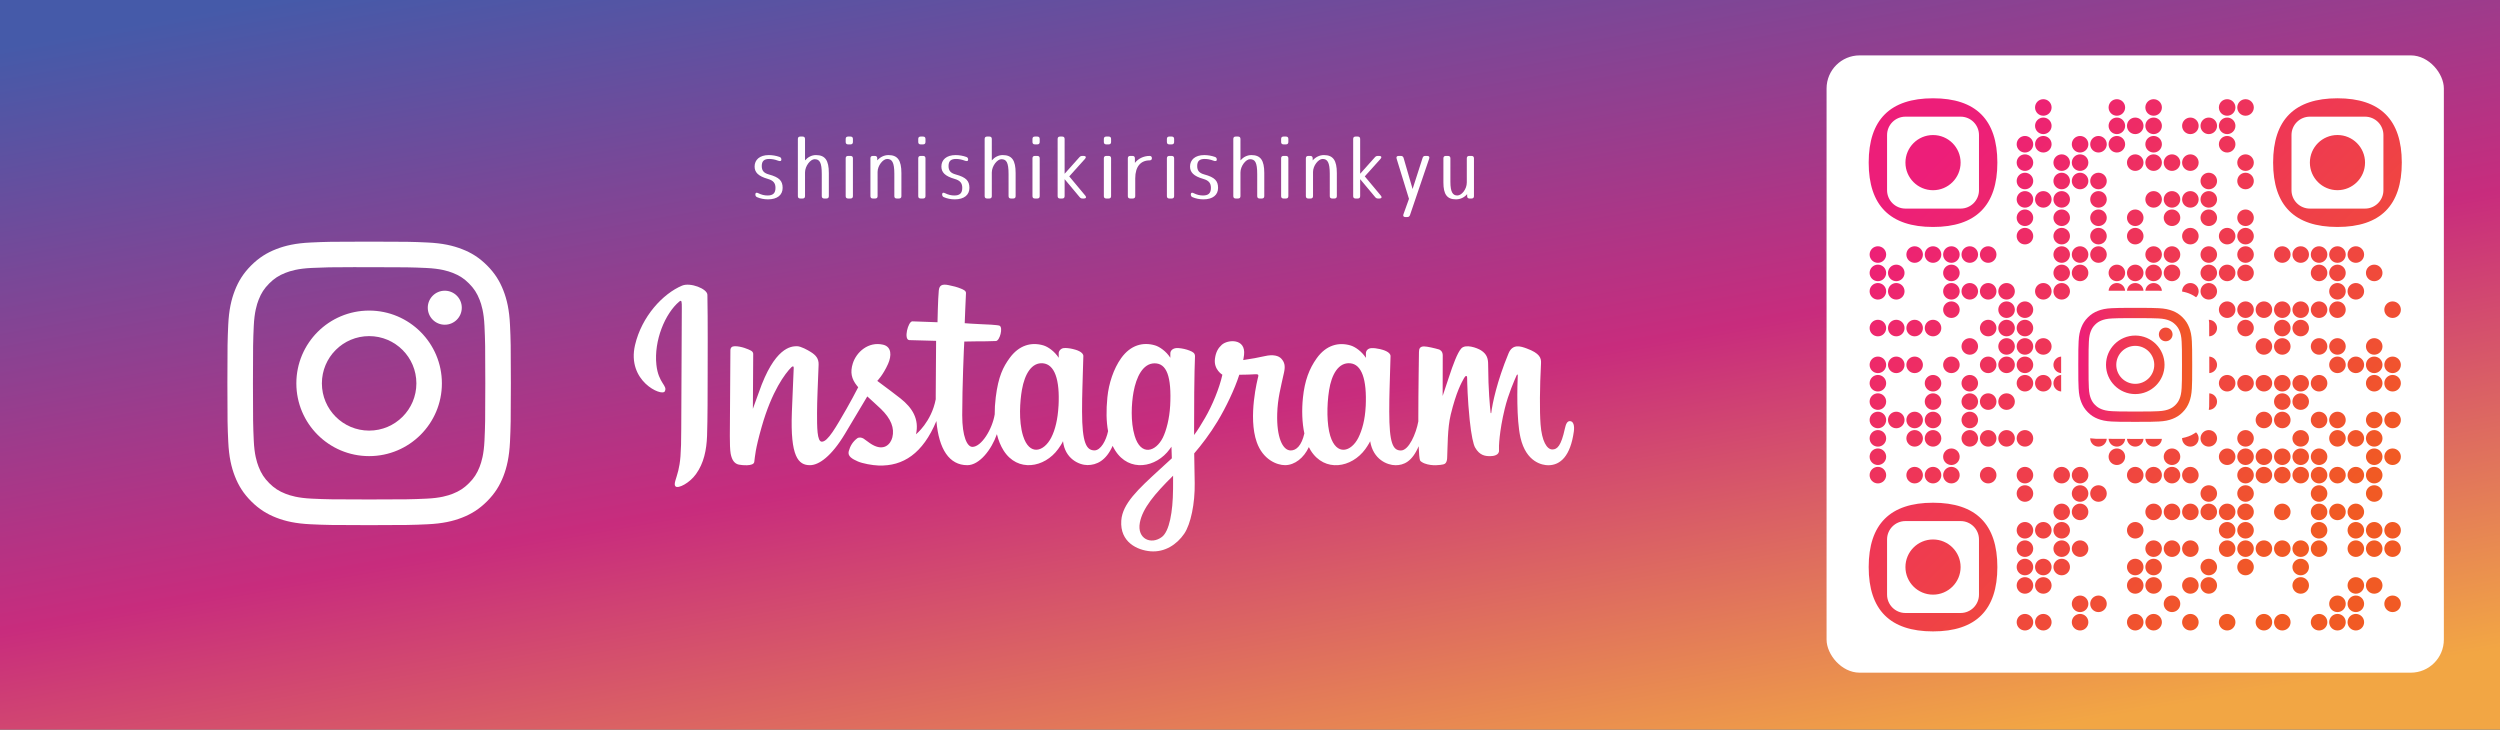 <?xml version="1.0" encoding="UTF-8"?> <svg xmlns="http://www.w3.org/2000/svg" xmlns:xlink="http://www.w3.org/1999/xlink" id="_レイヤー_2" data-name="レイヤー 2" viewBox="0 0 891 260"><rect x="0" y="0" width="891" height="260" fill="#333333" stroke="none"/><defs><style> .cls-1 { fill: url(#_名称未設定グラデーション_37-2); } .cls-2 { fill: #fff; } .cls-3 { fill: url(#_名称未設定グラデーション_37); } .cls-4 { fill: url(#_名称未設定グラデーション_24); } </style><linearGradient id="_名称未設定グラデーション_24" data-name="名称未設定グラデーション 24" x1="412.75" y1="-55.75" x2="484.08" y2="348.78" gradientUnits="userSpaceOnUse"><stop offset="0" stop-color="#455aa9"></stop><stop offset=".5" stop-color="#c82c7d"></stop><stop offset=".89" stop-color="#f2a644"></stop></linearGradient><linearGradient id="_名称未設定グラデーション_37" data-name="名称未設定グラデーション 37" x1="688.41" y1="58.81" x2="824.04" y2="191.87" gradientUnits="userSpaceOnUse"><stop offset="0" stop-color="#ed1e79"></stop><stop offset="1" stop-color="#f15a24"></stop></linearGradient><linearGradient id="_名称未設定グラデーション_37-2" data-name="名称未設定グラデーション 37" x1="740.7" y1="130.03" x2="781.33" y2="130.03" xlink:href="#_名称未設定グラデーション_37"></linearGradient></defs><g id="_レイヤー_1-2" data-name="レイヤー 1"><rect class="cls-4" width="891" height="260"></rect><g><path class="cls-2" d="M131.56,86.12c-13.72,0-15.44.06-20.83.31-5.38.25-9.05,1.1-12.26,2.35-3.32,1.29-6.14,3.02-8.95,5.82-2.81,2.81-4.54,5.63-5.83,8.95-1.25,3.21-2.1,6.88-2.35,12.26-.24,5.39-.3,7.11-.3,20.83s.06,15.43.31,20.82c.25,5.38,1.1,9.05,2.35,12.26,1.29,3.32,3.02,6.14,5.83,8.95,2.81,2.81,5.62,4.54,8.94,5.83,3.21,1.25,6.89,2.1,12.26,2.35,5.39.25,7.11.31,20.82.31s15.43-.06,20.82-.31c5.38-.25,9.05-1.1,12.27-2.35,3.32-1.29,6.13-3.02,8.94-5.83,2.81-2.81,4.54-5.63,5.83-8.95,1.24-3.21,2.09-6.88,2.35-12.26.24-5.39.31-7.1.31-20.82s-.06-15.44-.31-20.83c-.25-5.38-1.1-9.05-2.35-12.26-1.29-3.32-3.02-6.14-5.83-8.95-2.81-2.81-5.62-4.54-8.94-5.82-3.22-1.25-6.89-2.1-12.27-2.35-5.39-.25-7.1-.31-20.82-.31h.02ZM127.03,95.22c1.34,0,2.85,0,4.53,0,13.49,0,15.08.05,20.41.29,4.92.23,7.6,1.05,9.38,1.74,2.36.92,4.04,2.01,5.8,3.78,1.77,1.77,2.86,3.45,3.78,5.81.69,1.78,1.52,4.45,1.74,9.38.24,5.32.29,6.92.29,20.4s-.05,15.08-.29,20.4c-.23,4.92-1.05,7.6-1.74,9.38-.92,2.36-2.01,4.04-3.78,5.8-1.77,1.77-3.45,2.86-5.8,3.78-1.78.69-4.45,1.52-9.38,1.74-5.32.24-6.92.29-20.41.29s-15.09-.05-20.41-.29c-4.92-.23-7.6-1.05-9.38-1.74-2.36-.92-4.04-2.01-5.81-3.78-1.77-1.77-2.86-3.45-3.78-5.81-.69-1.78-1.52-4.45-1.74-9.38-.24-5.32-.29-6.92-.29-20.41s.05-15.08.29-20.4c.23-4.92,1.05-7.6,1.74-9.38.92-2.36,2.01-4.04,3.78-5.81,1.77-1.77,3.45-2.86,5.81-3.78,1.78-.69,4.45-1.52,9.38-1.74,4.66-.21,6.47-.27,15.88-.28h0ZM158.52,103.61c-3.35,0-6.06,2.71-6.06,6.06s2.71,6.06,6.06,6.06,6.06-2.71,6.06-6.06-2.71-6.06-6.06-6.06h0ZM131.56,110.69c-14.32,0-25.94,11.61-25.94,25.94s11.61,25.93,25.94,25.93,25.93-11.61,25.93-25.93-11.61-25.94-25.94-25.94h0ZM131.56,119.79c9.3,0,16.84,7.54,16.84,16.84s-7.54,16.84-16.84,16.84-16.84-7.54-16.84-16.84,7.54-16.84,16.84-16.84h0Z"></path><path class="cls-2" d="M243.11,101.79c-6.86,2.87-14.4,10.98-16.78,21.17-3.02,12.9,9.54,18.36,10.57,16.57,1.21-2.1-2.25-2.81-2.96-9.51-.92-8.65,3.1-18.31,8.16-22.55.94-.79.9.31.9,2.34,0,3.63-.2,36.18-.2,42.97,0,9.19-.38,12.09-1.06,14.96-.69,2.91-1.8,4.87-.96,5.63.94.85,4.96-1.17,7.28-4.41,2.79-3.89,3.76-8.56,3.94-13.64.21-6.12.2-15.82.21-21.36,0-5.08.09-19.95-.09-28.88-.04-2.19-6.12-4.49-8.99-3.29M486.73,144.81c-.22,4.78-1.28,8.51-2.59,11.15-2.54,5.1-7.82,6.68-10.05-.65-1.22-4-1.28-10.67-.4-16.25.89-5.68,3.39-9.97,7.52-9.59,4.07.38,5.98,5.63,5.53,15.33h0ZM418.07,174.46c-.06,7.94-1.3,14.9-3.98,16.92-3.8,2.87-8.91.72-7.85-5.08.94-5.13,5.36-10.36,11.85-16.76,0,0,.01,1.46-.01,4.91h0ZM417.03,144.77c-.23,4.35-1.36,8.73-2.59,11.2-2.54,5.1-7.85,6.7-10.05-.65-1.51-5.02-1.14-11.51-.4-15.6.97-5.31,3.31-10.23,7.52-10.23s6.11,4.49,5.53,15.29h0ZM377.25,144.7c-.25,4.61-1.15,8.46-2.59,11.26-2.61,5.07-7.78,6.67-10.05-.65-1.64-5.28-1.08-12.48-.4-16.36,1.01-5.77,3.55-9.86,7.52-9.47,4.07.4,6.05,5.63,5.53,15.22h0ZM559.53,150.08c-1,0-1.45,1.03-1.83,2.75-1.3,6-2.67,7.36-4.44,7.36-1.97,0-3.75-2.97-4.2-8.92-.36-4.68-.3-13.29.16-21.86.09-1.76-.39-3.5-5.11-5.22-2.03-.74-4.99-1.82-6.46,1.73-4.16,10.03-5.78,17.99-6.16,21.23-.02.17-.23.2-.26-.19-.24-2.59-.79-7.3-.86-17.19-.01-1.93-.42-3.57-2.55-4.92-1.38-.87-5.58-2.42-7.09-.58-1.31,1.5-2.83,5.54-4.4,10.33-1.28,3.89-2.17,6.53-2.17,6.53,0,0,.02-10.51.03-14.49,0-1.5-1.02-2-1.34-2.1-1.4-.41-4.16-1.08-5.33-1.08-1.44,0-1.8.81-1.8,1.98,0,.15-.23,13.83-.23,23.4,0,.42,0,.87,0,1.35-.8,4.4-3.39,10.36-6.21,10.36s-4.15-2.49-4.15-13.9c0-6.65.2-9.54.3-14.36.06-2.77.17-4.9.16-5.38-.02-1.48-2.58-2.23-3.77-2.5-1.2-.28-2.24-.39-3.05-.34-1.15.06-1.96.82-1.96,1.86,0,.56,0,1.61,0,1.61-1.48-2.33-3.86-3.95-5.45-4.42-4.27-1.27-8.72-.14-12.08,4.56-2.67,3.74-4.28,7.97-4.91,14.04-.46,4.44-.31,8.95.51,12.76-.99,4.3-2.84,6.06-4.86,6.06-2.94,0-5.06-4.79-4.82-13.08.16-5.45,1.25-9.28,2.45-14.81.51-2.36.1-3.59-.94-4.78-.95-1.09-2.97-1.64-5.88-.96-2.07.49-5.04,1.01-7.75,1.41,0,0,.16-.65.3-1.8.71-6.04-5.85-5.55-7.95-3.62-1.25,1.15-2.1,2.51-2.42,4.95-.51,3.87,2.65,5.7,2.65,5.7-1.04,4.74-3.58,10.94-6.2,15.42-1.4,2.4-2.48,4.18-3.87,6.07,0-.7,0-1.41-.01-2.11-.03-9.97.1-17.82.16-20.65.06-2.77.17-4.84.16-5.33-.02-1.08-.65-1.49-1.96-2.01-1.16-.46-2.54-.78-3.97-.89-1.8-.14-2.89.81-2.86,1.94,0,.21,0,1.52,0,1.52-1.48-2.33-3.86-3.95-5.45-4.42-4.27-1.27-8.72-.14-12.08,4.56-2.67,3.74-4.42,8.98-4.91,14-.46,4.68-.38,8.66.25,12.01-.68,3.35-2.63,6.86-4.84,6.86-2.82,0-4.43-2.5-4.43-13.9,0-6.65.2-9.54.3-14.36.06-2.77.17-4.9.16-5.38-.02-1.48-2.58-2.23-3.77-2.5-1.25-.29-2.32-.39-3.15-.33-1.09.08-1.86,1.06-1.86,1.79v1.68c-1.48-2.33-3.86-3.95-5.45-4.42-4.27-1.27-8.7-.13-12.08,4.56-2.21,3.05-3.99,6.44-4.91,13.93-.27,2.17-.38,4.19-.37,6.09-.88,5.38-4.77,11.59-7.95,11.59-1.86,0-3.63-3.61-3.63-11.3,0-10.25.63-24.83.74-26.24,0,0,4.02-.07,4.8-.08,2-.02,3.82.03,6.49-.11,1.34-.07,2.63-4.87,1.25-5.47-.63-.27-5.05-.5-6.81-.54-1.48-.03-5.58-.34-5.58-.34,0,0,.37-9.68.45-10.71.07-.85-1.03-1.29-1.66-1.56-1.54-.65-2.91-.96-4.55-1.3-2.25-.46-3.28-.01-3.48,1.89-.3,2.89-.46,11.34-.46,11.34-1.65,0-7.3-.32-8.96-.32-1.54,0-3.2,6.61-1.07,6.69,2.44.09,6.7.18,9.53.26,0,0-.13,14.83-.13,19.41,0,.49,0,.96,0,1.41-1.55,8.1-7.03,12.48-7.03,12.48,1.18-5.36-1.23-9.38-5.55-12.79-1.59-1.26-4.74-3.63-8.26-6.24,0,0,2.04-2.01,3.85-6.05,1.28-2.86,1.34-6.14-1.81-6.86-5.2-1.19-9.48,2.62-10.76,6.7-.99,3.16-.46,5.5,1.48,7.93.14.18.3.36.45.54-1.17,2.26-2.78,5.3-4.15,7.67-3.79,6.55-6.65,11.74-8.81,11.74-1.73,0-1.71-5.26-1.71-10.19,0-4.25.31-10.63.56-17.25.08-2.19-1.01-3.43-2.84-4.56-1.11-.69-3.49-2.03-4.87-2.03-2.06,0-8.01.28-13.62,16.53-.71,2.05-2.1,5.78-2.1,5.78l.12-19.54c0-.46-.24-.9-.8-1.2-.95-.51-3.47-1.57-5.72-1.57-1.07,0-1.61.5-1.61,1.49l-.2,30.57c0,2.32.06,5.03.29,6.22.23,1.19.6,2.15,1.06,2.73.46.57.99,1.01,1.86,1.19.81.17,5.27.74,5.5-.96.28-2.04.29-4.25,2.63-12.48,3.64-12.82,8.39-19.07,10.62-21.29.39-.39.84-.41.81.22-.1,2.81-.43,9.83-.66,15.79-.6,15.96,2.3,18.92,6.45,18.92,3.17,0,7.65-3.15,12.45-11.14,2.99-4.98,5.89-9.86,7.98-13.37,1.45,1.35,3.09,2.79,4.72,4.34,3.79,3.6,5.03,7.01,4.21,10.26-.63,2.48-3.01,5.03-7.24,2.55-1.23-.72-1.76-1.28-3-2.1-.67-.44-1.68-.57-2.29-.11-1.58,1.19-2.49,2.71-3.01,4.59-.5,1.83,1.33,2.8,3.23,3.64,1.64.73,5.15,1.39,7.4,1.46,8.74.29,15.74-4.22,20.61-15.86.87,10.05,4.58,15.74,11.03,15.74,4.31,0,8.64-5.57,10.53-11.06.54,2.24,1.35,4.18,2.38,5.82,4.97,7.87,14.61,6.18,19.45-.51,1.5-2.07,1.73-2.81,1.73-2.81.71,6.31,5.79,8.52,8.7,8.52,3.26,0,6.63-1.54,8.99-6.85.28.58.58,1.13.91,1.65,4.97,7.87,14.61,6.18,19.45-.51.23-.31.43-.6.6-.85l.14,4.15s-2.76,2.53-4.46,4.09c-7.46,6.85-13.14,12.04-13.56,18.09-.54,7.71,5.72,10.58,10.45,10.96,5.03.4,9.33-2.38,11.98-6.26,2.33-3.42,3.85-10.78,3.74-18.05-.04-2.91-.12-6.61-.18-10.58,2.62-3.05,5.58-6.9,8.3-11.4,2.97-4.91,6.14-11.51,7.77-16.64,0,0,2.76.02,5.71-.17.94-.06,1.21.13,1.04.82-.21.83-3.72,14.39-.52,23.41,2.19,6.18,7.14,8.17,10.08,8.17,3.43,0,6.72-2.59,8.48-6.44.21.43.43.84.68,1.23,4.97,7.87,14.58,6.17,19.45-.51,1.1-1.51,1.73-2.81,1.73-2.81,1.05,6.53,6.13,8.55,9.04,8.55s5.91-1.24,8.24-6.77c.1,2.43.25,4.42.49,5.05.15.38,1.01.86,1.64,1.1,2.77,1.03,5.6.54,6.65.33.72-.15,1.29-.73,1.37-2.23.2-3.94.08-10.57,1.27-15.49,2.01-8.26,3.88-11.47,4.77-13.06.5-.89,1.06-1.04,1.08-.09.04,1.9.14,7.5.91,15.01.57,5.53,1.33,8.79,1.92,9.82,1.67,2.96,3.74,3.1,5.42,3.1,1.07,0,3.31-.3,3.11-2.18-.1-.92.07-6.58,2.05-14.72,1.29-5.32,3.45-10.12,4.22-11.88.29-.65.42-.14.42-.04-.16,3.66-.53,15.64.96,22.19,2.02,8.87,7.87,9.87,9.91,9.87,4.35,0,7.91-3.31,9.11-12.02.29-2.1-.14-3.71-1.42-3.71"></path></g><g><path class="cls-2" d="M271.49,59.17c0,1.62.69,2.49,2.52,3,3.78,1.02,4.92,2.31,4.92,4.8s-1.86,4.08-5.22,4.08c-1.44,0-2.79-.3-3.9-.78-.42-.18-.6-.51-.6-.99,0-.6.39-.75.99-.45,1.2.6,2.25.84,3.36.84,1.86,0,2.82-.75,2.82-2.7,0-1.68-.72-2.64-2.73-3.21-3.45-.99-4.71-2.37-4.71-4.41,0-2.37,1.77-4.08,5.07-4.08,1.29,0,2.61.24,3.81.66.45.15.66.48.66.96,0,.54-.48.66-1.23.36-1.11-.42-2.1-.6-3.09-.6-1.77,0-2.67.69-2.67,2.52Z"></path><path class="cls-2" d="M284.36,69.91v-20.4c0-.54.3-.84.84-.84h.87c.54,0,.84.3.84.84v7.65c1.02-1.17,2.37-1.89,3.9-1.89,3.27,0,4.59,1.86,4.59,6.39v8.25c0,.54-.3.84-.84.84h-.84c-.54,0-.84-.3-.84-.84v-7.86c0-4.23-.78-5.31-2.58-5.31-1.44,0-3.39,2.4-3.39,4.74v8.43c0,.54-.3.84-.84.84h-.87c-.54,0-.84-.3-.84-.84Z"></path><path class="cls-2" d="M303.98,49.51v1.11c0,.54-.3.84-.84.84h-.9c-.54,0-.84-.3-.84-.84v-1.11c0-.54.3-.84.84-.84h.9c.54,0,.84.3.84.84ZM303.98,56.41v13.5c0,.54-.3.84-.84.84h-.9c-.54,0-.84-.3-.84-.84v-13.5c0-.54.3-.84.84-.84h.9c.54,0,.84.3.84.84Z"></path><path class="cls-2" d="M310.22,69.91v-13.5c0-.54.3-.84.84-.84h.75c.54,0,.84.3.84.84v.75c1.05-1.17,2.43-1.89,4.02-1.89,3.27,0,4.59,1.92,4.59,6.39v8.25c0,.54-.3.84-.84.84h-.84c-.54,0-.84-.3-.84-.84v-7.95c0-4.14-.84-5.31-2.58-5.31-1.44,0-3.39,2.34-3.39,4.65v8.61c0,.54-.3.84-.84.84h-.87c-.54,0-.84-.3-.84-.84Z"></path><path class="cls-2" d="M329.84,49.51v1.11c0,.54-.3.84-.84.84h-.9c-.54,0-.84-.3-.84-.84v-1.11c0-.54.3-.84.84-.84h.9c.54,0,.84.3.84.84ZM329.84,56.41v13.5c0,.54-.3.84-.84.84h-.9c-.54,0-.84-.3-.84-.84v-13.5c0-.54.3-.84.84-.84h.9c.54,0,.84.3.84.84Z"></path><path class="cls-2" d="M338.06,59.17c0,1.62.69,2.49,2.52,3,3.78,1.02,4.92,2.31,4.92,4.8s-1.86,4.08-5.22,4.08c-1.44,0-2.79-.3-3.9-.78-.42-.18-.6-.51-.6-.99,0-.6.39-.75.99-.45,1.2.6,2.25.84,3.36.84,1.86,0,2.82-.75,2.82-2.7,0-1.68-.72-2.64-2.73-3.21-3.45-.99-4.71-2.37-4.71-4.41,0-2.37,1.77-4.08,5.07-4.08,1.29,0,2.61.24,3.81.66.45.15.66.48.66.96,0,.54-.48.66-1.23.36-1.11-.42-2.1-.6-3.09-.6-1.77,0-2.67.69-2.67,2.52Z"></path><path class="cls-2" d="M350.93,69.91v-20.4c0-.54.3-.84.84-.84h.87c.54,0,.84.3.84.84v7.65c1.02-1.17,2.37-1.89,3.9-1.89,3.27,0,4.59,1.86,4.59,6.39v8.25c0,.54-.3.84-.84.84h-.84c-.54,0-.84-.3-.84-.84v-7.86c0-4.23-.78-5.31-2.58-5.31-1.44,0-3.39,2.4-3.39,4.74v8.43c0,.54-.3.84-.84.84h-.87c-.54,0-.84-.3-.84-.84Z"></path><path class="cls-2" d="M370.55,49.51v1.11c0,.54-.3.84-.84.84h-.9c-.54,0-.84-.3-.84-.84v-1.11c0-.54.3-.84.84-.84h.9c.54,0,.84.3.84.84ZM370.55,56.41v13.5c0,.54-.3.84-.84.84h-.9c-.54,0-.84-.3-.84-.84v-13.5c0-.54.3-.84.84-.84h.9c.54,0,.84.3.84.84Z"></path><path class="cls-2" d="M376.94,69.91v-20.4c0-.54.3-.84.84-.84h.81c.54,0,.84.3.84.84v12.42l5.28-5.91c.3-.33.6-.45,1.05-.45h.51c.72,0,.93.48.45,1.02l-5.64,6.27,5.73,6.87c.48.54.24,1.02-.48,1.02h-.51c-.45,0-.75-.15-1.02-.48l-5.37-6.42v6.06c0,.54-.3.84-.84.84h-.81c-.54,0-.84-.3-.84-.84Z"></path><path class="cls-2" d="M395.99,49.51v1.11c0,.54-.3.84-.84.84h-.9c-.54,0-.84-.3-.84-.84v-1.11c0-.54.3-.84.84-.84h.9c.54,0,.84.3.84.84ZM395.99,56.41v13.5c0,.54-.3.84-.84.84h-.9c-.54,0-.84-.3-.84-.84v-13.5c0-.54.3-.84.84-.84h.9c.54,0,.84.3.84.84Z"></path><path class="cls-2" d="M403.76,70.75h-.96c-.54,0-.84-.3-.84-.84v-13.5c0-.54.3-.84.84-.84h.84c.54,0,.84.3.84.84v1.65c1.11-1.47,3.06-2.49,5.25-2.49.54,0,.81.3.81.84,0,.48-.3.75-.84.75h.03c-3.18,0-5.13,2.19-5.13,6.42v6.33c0,.54-.3.84-.84.84Z"></path><path class="cls-2" d="M418.46,49.51v1.11c0,.54-.3.84-.84.84h-.9c-.54,0-.84-.3-.84-.84v-1.11c0-.54.3-.84.84-.84h.9c.54,0,.84.3.84.84ZM418.46,56.41v13.5c0,.54-.3.84-.84.84h-.9c-.54,0-.84-.3-.84-.84v-13.5c0-.54.3-.84.84-.84h.9c.54,0,.84.3.84.84Z"></path><path class="cls-2" d="M426.68,59.17c0,1.62.69,2.49,2.52,3,3.78,1.02,4.92,2.31,4.92,4.8s-1.86,4.08-5.22,4.08c-1.44,0-2.79-.3-3.9-.78-.42-.18-.6-.51-.6-.99,0-.6.39-.75.99-.45,1.2.6,2.25.84,3.36.84,1.86,0,2.82-.75,2.82-2.7,0-1.68-.72-2.64-2.73-3.21-3.45-.99-4.71-2.37-4.71-4.41,0-2.37,1.77-4.08,5.07-4.08,1.29,0,2.61.24,3.81.66.45.15.66.48.66.96,0,.54-.48.66-1.23.36-1.11-.42-2.1-.6-3.09-.6-1.77,0-2.67.69-2.67,2.52Z"></path><path class="cls-2" d="M439.55,69.91v-20.4c0-.54.3-.84.84-.84h.87c.54,0,.84.3.84.84v7.65c1.02-1.17,2.37-1.89,3.9-1.89,3.27,0,4.59,1.86,4.59,6.39v8.25c0,.54-.3.84-.84.84h-.84c-.54,0-.84-.3-.84-.84v-7.86c0-4.23-.78-5.31-2.58-5.31-1.44,0-3.39,2.4-3.39,4.74v8.43c0,.54-.3.84-.84.84h-.87c-.54,0-.84-.3-.84-.84Z"></path><path class="cls-2" d="M459.17,49.51v1.11c0,.54-.3.84-.84.84h-.9c-.54,0-.84-.3-.84-.84v-1.11c0-.54.3-.84.84-.84h.9c.54,0,.84.3.84.84ZM459.17,56.41v13.5c0,.54-.3.84-.84.84h-.9c-.54,0-.84-.3-.84-.84v-13.5c0-.54.3-.84.84-.84h.9c.54,0,.84.3.84.84Z"></path><path class="cls-2" d="M465.41,69.91v-13.5c0-.54.3-.84.84-.84h.75c.54,0,.84.3.84.84v.75c1.05-1.17,2.43-1.89,4.02-1.89,3.27,0,4.59,1.92,4.59,6.39v8.25c0,.54-.3.84-.84.84h-.84c-.54,0-.84-.3-.84-.84v-7.95c0-4.14-.84-5.31-2.58-5.31-1.44,0-3.39,2.34-3.39,4.65v8.61c0,.54-.3.84-.84.84h-.87c-.54,0-.84-.3-.84-.84Z"></path><path class="cls-2" d="M482.27,69.91v-20.4c0-.54.3-.84.84-.84h.81c.54,0,.84.3.84.84v12.42l5.28-5.91c.3-.33.6-.45,1.05-.45h.51c.72,0,.93.48.45,1.02l-5.64,6.27,5.73,6.87c.48.54.24,1.02-.48,1.02h-.51c-.45,0-.75-.15-1.02-.48l-5.37-6.42v6.06c0,.54-.3.84-.84.84h-.81c-.54,0-.84-.3-.84-.84Z"></path><path class="cls-2" d="M498.44,55.57h.84c.51,0,.81.24.96.72l3.21,11.07,3.57-11.1c.15-.48.45-.69.93-.69h.72c.63,0,.9.36.69.96l-6.84,20.13c-.18.48-.48.69-.96.69h-.72c-.63,0-.87-.39-.66-.96l1.98-5.52-4.41-14.34c-.18-.6.09-.96.69-.96Z"></path><path class="cls-2" d="M515.27,55.57h.81c.54,0,.84.3.84.84v8.34c0,3.78.87,4.92,2.49,4.92,1.5,0,3.36-2.19,3.36-4.65v-8.61c0-.54.3-.84.84-.84h.87c.54,0,.84.3.84.84v13.5c0,.54-.3.84-.84.84h-.75c-.54,0-.84-.3-.84-.84v-.72c-.99,1.17-2.4,1.86-3.99,1.86-3.18,0-4.47-1.8-4.47-6v-8.64c0-.54.3-.84.84-.84Z"></path></g><rect class="cls-2" x="650.99" y="19.74" width="220" height="220" rx="11.79" ry="11.79"></rect><path class="cls-3" d="M666,57.96q0,22.93,22.93,22.93t22.93-22.93-22.93-22.93-22.93,22.93ZM672.55,57.96v-9.83c0-3.62,2.93-6.55,6.55-6.55h19.66c3.62,0,6.55,2.93,6.55,6.55v19.66c0,3.62-2.93,6.55-6.55,6.55h-19.66c-3.62,0-6.55-2.93-6.55-6.55v-9.83ZM698.76,57.96c0,5.43-4.4,9.83-9.83,9.83s-9.83-4.4-9.83-9.83,4.4-9.83,9.83-9.83,9.83,4.4,9.83,9.83ZM833.07,35.03q-22.93,0-22.93,22.93,0,22.93,22.93,22.93,22.93,0,22.93-22.93,0-22.93-22.93-22.93ZM833.07,41.58h9.83c3.62,0,6.55,2.93,6.55,6.55v19.66c0,3.62-2.93,6.55-6.55,6.55h-19.66c-3.62,0-6.55-2.93-6.55-6.55v-19.66c0-3.62,2.93-6.55,6.55-6.55h9.83ZM833.07,67.78c-5.43,0-9.83-4.4-9.83-9.83s4.4-9.83,9.83-9.83,9.83,4.4,9.83,9.83-4.4,9.83-9.83,9.83ZM688.93,225.03q22.93,0,22.93-22.93,0-22.93-22.93-22.93-22.93,0-22.93,22.93,0,22.93,22.93,22.93ZM688.93,218.47h-9.83c-3.62,0-6.55-2.93-6.55-6.55v-19.66c0-3.62,2.93-6.55,6.55-6.55h19.66c3.62,0,6.55,2.93,6.55,6.55v19.66c0,3.62-2.93,6.55-6.55,6.55h-9.83ZM688.93,192.27c5.43,0,9.83,4.4,9.83,9.83s-4.4,9.83-9.83,9.83-9.83-4.4-9.83-9.83,4.4-9.83,9.83-9.83ZM731.19,38.3c0,1.63-1.32,2.95-2.95,2.95-1.63,0-2.95-1.32-2.95-2.95s1.32-2.95,2.95-2.95c1.63,0,2.95,1.32,2.95,2.95ZM757.4,38.3c0,1.63-1.32,2.95-2.95,2.95-1.63,0-2.95-1.32-2.95-2.95s1.32-2.95,2.95-2.95c1.63,0,2.95,1.32,2.95,2.95ZM770.5,38.3c0,1.63-1.32,2.95-2.95,2.95-1.63,0-2.95-1.32-2.95-2.95s1.32-2.95,2.95-2.95c1.63,0,2.95,1.32,2.95,2.95ZM796.71,38.3c0,1.63-1.32,2.95-2.95,2.95h0c-1.63,0-2.95-1.32-2.95-2.95h0c0-1.63,1.32-2.95,2.95-2.95h0c1.63,0,2.95,1.32,2.95,2.95h0ZM803.26,38.3c0,1.63-1.32,2.95-2.95,2.95h0c-1.63,0-2.95-1.32-2.95-2.95h0c0-1.63,1.32-2.95,2.95-2.95h0c1.63,0,2.95,1.32,2.95,2.95h0ZM731.19,44.85c0,1.63-1.32,2.95-2.95,2.95-1.63,0-2.95-1.32-2.95-2.95s1.32-2.95,2.95-2.95c1.63,0,2.95,1.32,2.95,2.95ZM757.4,44.85c0,1.63-1.32,2.95-2.95,2.95-1.63,0-2.95-1.32-2.95-2.95s1.32-2.95,2.95-2.95c1.63,0,2.95,1.32,2.95,2.95ZM763.95,44.85c0,1.63-1.32,2.95-2.95,2.95-1.63,0-2.95-1.32-2.95-2.95s1.32-2.95,2.95-2.95c1.63,0,2.95,1.32,2.95,2.95ZM770.5,44.85c0,1.63-1.32,2.95-2.95,2.95-1.63,0-2.95-1.32-2.95-2.95s1.32-2.95,2.95-2.95c1.63,0,2.95,1.32,2.95,2.95ZM783.6,44.85c0,1.63-1.32,2.95-2.95,2.95h0c-1.63,0-2.95-1.32-2.95-2.95h0c0-1.63,1.32-2.95,2.95-2.95h0c1.63,0,2.95,1.32,2.95,2.95h0ZM790.16,44.85c0,1.63-1.32,2.95-2.95,2.95h0c-1.63,0-2.95-1.32-2.95-2.95h0c0-1.63,1.32-2.95,2.95-2.95h0c1.63,0,2.95,1.32,2.95,2.95h0ZM796.71,44.85c0,1.63-1.32,2.95-2.95,2.95h0c-1.63,0-2.95-1.32-2.95-2.95h0c0-1.63,1.32-2.95,2.95-2.95h0c1.63,0,2.95,1.32,2.95,2.95h0ZM724.64,51.41c0,1.63-1.32,2.95-2.95,2.95s-2.95-1.32-2.95-2.95,1.32-2.95,2.95-2.95,2.95,1.32,2.95,2.95ZM731.19,51.41c0,1.63-1.32,2.95-2.95,2.95s-2.95-1.32-2.95-2.95,1.32-2.95,2.95-2.95,2.95,1.32,2.95,2.95ZM744.29,51.41c0,1.63-1.32,2.95-2.95,2.95s-2.95-1.32-2.95-2.95,1.32-2.95,2.95-2.95,2.95,1.32,2.95,2.95ZM750.85,51.41c0,1.63-1.32,2.95-2.95,2.95s-2.95-1.32-2.95-2.95,1.32-2.95,2.95-2.95,2.95,1.32,2.95,2.95ZM757.4,51.41c0,1.63-1.32,2.95-2.95,2.95s-2.95-1.32-2.95-2.95,1.32-2.95,2.95-2.95,2.95,1.32,2.95,2.95ZM770.5,51.41c0,1.63-1.32,2.95-2.95,2.95s-2.95-1.32-2.95-2.95,1.32-2.95,2.95-2.95,2.95,1.32,2.95,2.95ZM796.71,51.41c0,1.63-1.32,2.95-2.95,2.95h0c-1.63,0-2.95-1.32-2.95-2.95h0c0-1.63,1.32-2.95,2.95-2.95h0c1.63,0,2.95,1.32,2.95,2.95h0ZM724.64,57.96c0,1.63-1.32,2.95-2.95,2.95s-2.95-1.32-2.95-2.95,1.32-2.95,2.95-2.95,2.95,1.32,2.95,2.95ZM737.74,57.96c0,1.63-1.32,2.95-2.95,2.95s-2.95-1.32-2.95-2.95,1.32-2.95,2.95-2.95,2.95,1.32,2.95,2.95ZM744.29,57.96c0,1.63-1.32,2.95-2.95,2.95s-2.95-1.32-2.95-2.95,1.32-2.95,2.95-2.95,2.95,1.32,2.95,2.95ZM763.95,57.96c0,1.63-1.32,2.95-2.95,2.95s-2.95-1.32-2.95-2.95,1.32-2.95,2.95-2.95,2.95,1.32,2.95,2.95ZM770.5,57.96c0,1.63-1.32,2.95-2.95,2.95s-2.95-1.32-2.95-2.95,1.32-2.95,2.95-2.95,2.95,1.32,2.95,2.95ZM777.05,57.96c0,1.63-1.32,2.95-2.95,2.95h0c-1.63,0-2.95-1.32-2.95-2.95h0c0-1.63,1.32-2.95,2.95-2.95h0c1.63,0,2.95,1.32,2.95,2.95h0ZM783.6,57.96c0,1.63-1.32,2.95-2.95,2.95h0c-1.63,0-2.95-1.32-2.95-2.95h0c0-1.63,1.32-2.95,2.95-2.95h0c1.63,0,2.95,1.32,2.95,2.95h0ZM803.26,57.96c0,1.63-1.32,2.95-2.95,2.95h0c-1.63,0-2.95-1.32-2.95-2.95h0c0-1.63,1.32-2.95,2.95-2.95h0c1.63,0,2.95,1.32,2.95,2.95h0ZM724.64,64.51c0,1.63-1.32,2.95-2.95,2.95s-2.95-1.32-2.95-2.95,1.32-2.95,2.95-2.95,2.95,1.32,2.95,2.95ZM737.74,64.51c0,1.63-1.32,2.95-2.95,2.95s-2.95-1.32-2.95-2.95,1.32-2.95,2.95-2.95,2.95,1.32,2.95,2.95ZM744.29,64.51c0,1.63-1.32,2.95-2.95,2.95s-2.95-1.32-2.95-2.95,1.32-2.95,2.95-2.95,2.95,1.32,2.95,2.95ZM750.85,64.51c0,1.63-1.32,2.95-2.95,2.95s-2.95-1.32-2.95-2.95,1.32-2.95,2.95-2.95,2.95,1.32,2.95,2.95ZM790.16,64.51c0,1.63-1.32,2.95-2.95,2.95h0c-1.63,0-2.95-1.32-2.95-2.95h0c0-1.63,1.32-2.95,2.95-2.95h0c1.63,0,2.95,1.32,2.95,2.95h0ZM803.26,64.51c0,1.63-1.32,2.95-2.95,2.95h0c-1.63,0-2.95-1.32-2.95-2.95h0c0-1.63,1.32-2.95,2.95-2.95h0c1.63,0,2.95,1.32,2.95,2.95h0ZM724.64,71.06c0,1.63-1.32,2.95-2.95,2.95s-2.95-1.32-2.95-2.95,1.32-2.95,2.95-2.95,2.95,1.32,2.95,2.95ZM731.19,71.06c0,1.63-1.32,2.95-2.95,2.95s-2.95-1.32-2.95-2.95,1.32-2.95,2.95-2.95,2.95,1.32,2.95,2.95ZM737.74,71.06c0,1.63-1.32,2.95-2.95,2.95s-2.95-1.32-2.95-2.95,1.32-2.95,2.95-2.95,2.95,1.32,2.95,2.95ZM750.85,71.06c0,1.63-1.32,2.95-2.95,2.95s-2.95-1.32-2.95-2.95,1.32-2.95,2.95-2.95,2.95,1.32,2.95,2.95ZM770.5,71.06c0,1.63-1.32,2.95-2.95,2.95s-2.95-1.32-2.95-2.95,1.32-2.95,2.95-2.95,2.95,1.32,2.95,2.95ZM777.05,71.06c0,1.63-1.32,2.95-2.95,2.95h0c-1.63,0-2.95-1.32-2.95-2.95h0c0-1.63,1.32-2.95,2.95-2.95h0c1.63,0,2.95,1.32,2.95,2.95h0ZM783.6,71.06c0,1.63-1.32,2.95-2.95,2.95h0c-1.63,0-2.95-1.32-2.95-2.95h0c0-1.63,1.32-2.95,2.95-2.95h0c1.63,0,2.95,1.32,2.95,2.95h0ZM790.16,71.06c0,1.63-1.32,2.95-2.95,2.95h0c-1.63,0-2.95-1.32-2.95-2.95h0c0-1.63,1.32-2.95,2.95-2.95h0c1.63,0,2.95,1.32,2.95,2.95h0ZM724.64,77.61c0,1.63-1.32,2.95-2.95,2.95s-2.95-1.32-2.95-2.95,1.32-2.95,2.95-2.95,2.95,1.32,2.95,2.95ZM737.74,77.61c0,1.63-1.32,2.95-2.95,2.95s-2.95-1.32-2.95-2.95,1.32-2.95,2.95-2.95,2.95,1.32,2.95,2.95ZM750.85,77.61c0,1.63-1.32,2.95-2.95,2.95s-2.95-1.32-2.95-2.95,1.32-2.95,2.95-2.95,2.95,1.32,2.95,2.95ZM763.95,77.61c0,1.63-1.32,2.95-2.95,2.95s-2.95-1.32-2.95-2.95,1.32-2.95,2.95-2.95,2.95,1.32,2.95,2.95ZM777.05,77.61c0,1.63-1.32,2.95-2.95,2.95h0c-1.63,0-2.95-1.32-2.95-2.95h0c0-1.63,1.32-2.95,2.95-2.95h0c1.63,0,2.95,1.32,2.95,2.95h0ZM790.16,77.61c0,1.63-1.32,2.95-2.95,2.95h0c-1.63,0-2.95-1.32-2.95-2.95h0c0-1.63,1.32-2.95,2.95-2.95h0c1.63,0,2.95,1.32,2.95,2.95h0ZM803.26,77.61c0,1.63-1.32,2.95-2.95,2.95h0c-1.63,0-2.95-1.32-2.95-2.95h0c0-1.63,1.32-2.95,2.95-2.95h0c1.63,0,2.95,1.32,2.95,2.95h0ZM724.64,84.16c0,1.63-1.32,2.95-2.95,2.95s-2.95-1.32-2.95-2.95,1.32-2.95,2.95-2.95,2.95,1.32,2.95,2.95ZM737.74,84.16c0,1.63-1.32,2.95-2.95,2.95s-2.95-1.32-2.95-2.95,1.32-2.95,2.95-2.95,2.95,1.32,2.95,2.95ZM750.85,84.16c0,1.63-1.32,2.95-2.95,2.95s-2.95-1.32-2.95-2.95,1.32-2.95,2.95-2.95,2.95,1.32,2.95,2.95ZM763.95,84.16c0,1.63-1.32,2.95-2.95,2.95s-2.95-1.32-2.95-2.95,1.32-2.95,2.95-2.95,2.95,1.32,2.95,2.95ZM783.6,84.16c0,1.63-1.32,2.95-2.95,2.95h0c-1.63,0-2.95-1.32-2.95-2.95h0c0-1.63,1.32-2.95,2.95-2.95h0c1.63,0,2.95,1.32,2.95,2.95h0ZM796.71,84.16c0,1.63-1.32,2.95-2.95,2.95h0c-1.63,0-2.95-1.32-2.95-2.95h0c0-1.63,1.32-2.95,2.95-2.95h0c1.63,0,2.95,1.32,2.95,2.95h0ZM803.26,84.16c0,1.63-1.32,2.95-2.95,2.95h0c-1.63,0-2.95-1.32-2.95-2.95h0c0-1.63,1.32-2.95,2.95-2.95h0c1.63,0,2.95,1.32,2.95,2.95h0ZM672.23,90.72c0,1.63-1.32,2.95-2.95,2.95s-2.95-1.32-2.95-2.95c0-1.63,1.32-2.95,2.95-2.95s2.95,1.32,2.95,2.95ZM685.33,90.72c0,1.63-1.32,2.95-2.95,2.95s-2.95-1.32-2.95-2.95,1.32-2.95,2.95-2.95,2.95,1.32,2.95,2.95ZM691.88,90.72c0,1.63-1.32,2.95-2.95,2.95s-2.95-1.32-2.95-2.95,1.32-2.95,2.95-2.95,2.95,1.32,2.95,2.95ZM698.43,90.72c0,1.63-1.32,2.95-2.95,2.95s-2.95-1.32-2.95-2.95,1.32-2.95,2.95-2.95,2.95,1.32,2.95,2.95ZM704.98,90.72c0,1.63-1.32,2.95-2.95,2.95s-2.95-1.32-2.95-2.95,1.32-2.95,2.95-2.95,2.95,1.32,2.95,2.95ZM711.54,90.72c0,1.63-1.32,2.95-2.95,2.95s-2.95-1.32-2.95-2.95,1.32-2.95,2.95-2.95,2.95,1.32,2.95,2.95ZM737.74,90.72c0,1.63-1.32,2.95-2.95,2.95s-2.95-1.32-2.95-2.95,1.32-2.95,2.95-2.95,2.95,1.32,2.95,2.95ZM744.29,90.72c0,1.63-1.32,2.95-2.95,2.95s-2.95-1.32-2.95-2.95,1.32-2.95,2.95-2.95,2.95,1.32,2.95,2.95ZM750.85,90.72c0,1.63-1.32,2.95-2.95,2.95s-2.95-1.32-2.95-2.95,1.32-2.95,2.95-2.95,2.95,1.32,2.95,2.95ZM770.5,90.72c0,1.63-1.32,2.95-2.95,2.95s-2.95-1.32-2.95-2.95,1.32-2.95,2.95-2.95,2.95,1.32,2.95,2.95ZM777.05,90.72c0,1.63-1.32,2.95-2.95,2.95h0c-1.63,0-2.95-1.32-2.95-2.95h0c0-1.63,1.32-2.95,2.95-2.95h0c1.63,0,2.95,1.32,2.95,2.95h0ZM790.16,90.72c0,1.63-1.32,2.95-2.95,2.95h0c-1.63,0-2.95-1.32-2.95-2.95h0c0-1.63,1.32-2.95,2.95-2.95h0c1.63,0,2.95,1.32,2.95,2.95h0ZM803.26,90.72c0,1.63-1.32,2.95-2.95,2.95h0c-1.63,0-2.95-1.32-2.95-2.95h0c0-1.63,1.32-2.95,2.95-2.95h0c1.63,0,2.95,1.32,2.95,2.95h0ZM816.36,90.72c0,1.63-1.32,2.95-2.95,2.95h0c-1.63,0-2.95-1.32-2.95-2.95h0c0-1.63,1.32-2.95,2.95-2.95h0c1.63,0,2.95,1.32,2.95,2.95h0ZM822.92,90.72c0,1.63-1.32,2.95-2.95,2.95h0c-1.63,0-2.95-1.32-2.95-2.95h0c0-1.63,1.32-2.95,2.95-2.95h0c1.63,0,2.95,1.32,2.95,2.95h0ZM829.47,90.72c0,1.63-1.32,2.95-2.95,2.95h0c-1.63,0-2.95-1.32-2.95-2.95h0c0-1.63,1.32-2.95,2.95-2.95h0c1.63,0,2.95,1.32,2.95,2.95h0ZM836.02,90.72c0,1.63-1.32,2.95-2.95,2.95h0c-1.63,0-2.95-1.32-2.95-2.95h0c0-1.63,1.32-2.95,2.95-2.95h0c1.63,0,2.95,1.32,2.95,2.95h0ZM842.57,90.72c0,1.63-1.32,2.95-2.95,2.95h0c-1.63,0-2.95-1.32-2.95-2.95h0c0-1.63,1.32-2.95,2.95-2.95h0c1.63,0,2.95,1.32,2.95,2.95h0ZM672.23,97.27c0,1.63-1.32,2.95-2.95,2.95s-2.95-1.32-2.95-2.95c0-1.63,1.32-2.95,2.95-2.95s2.95,1.32,2.95,2.95ZM678.78,97.27c0,1.63-1.32,2.95-2.95,2.95s-2.95-1.32-2.95-2.95c0-1.63,1.32-2.95,2.95-2.95s2.95,1.32,2.95,2.95ZM698.43,97.27c0,1.63-1.32,2.95-2.95,2.95s-2.95-1.32-2.95-2.95,1.32-2.95,2.95-2.95,2.95,1.32,2.95,2.95ZM737.74,97.27c0,1.63-1.32,2.95-2.95,2.95s-2.95-1.32-2.95-2.95,1.32-2.95,2.95-2.95,2.95,1.32,2.95,2.95ZM744.29,97.27c0,1.63-1.32,2.95-2.95,2.95s-2.95-1.32-2.95-2.95,1.32-2.95,2.95-2.95,2.95,1.32,2.95,2.95ZM757.4,97.27c0,1.63-1.32,2.95-2.95,2.95s-2.95-1.32-2.95-2.95,1.32-2.95,2.95-2.95,2.95,1.32,2.95,2.95ZM763.95,97.27c0,1.63-1.32,2.95-2.95,2.95s-2.95-1.32-2.95-2.95,1.32-2.95,2.95-2.95,2.95,1.32,2.95,2.95ZM770.5,97.27c0,1.63-1.32,2.95-2.95,2.95s-2.95-1.32-2.95-2.95,1.32-2.95,2.95-2.95,2.95,1.32,2.95,2.95ZM777.05,97.27c0,1.63-1.32,2.95-2.95,2.95h0c-1.63,0-2.95-1.32-2.95-2.95h0c0-1.63,1.32-2.95,2.95-2.95h0c1.63,0,2.95,1.32,2.95,2.95h0ZM790.16,97.27c0,1.63-1.32,2.95-2.95,2.95h0c-1.63,0-2.95-1.32-2.95-2.95h0c0-1.63,1.32-2.95,2.95-2.95h0c1.63,0,2.95,1.32,2.95,2.95h0ZM796.71,97.27c0,1.63-1.32,2.95-2.95,2.95h0c-1.63,0-2.95-1.32-2.95-2.95h0c0-1.63,1.32-2.95,2.95-2.95h0c1.63,0,2.95,1.32,2.95,2.95h0ZM803.26,97.27c0,1.63-1.32,2.95-2.95,2.95h0c-1.63,0-2.95-1.32-2.95-2.95h0c0-1.63,1.32-2.95,2.95-2.95h0c1.63,0,2.95,1.32,2.95,2.95h0ZM829.47,97.27c0,1.63-1.32,2.95-2.95,2.95h0c-1.63,0-2.95-1.32-2.95-2.95h0c0-1.63,1.32-2.95,2.95-2.95h0c1.63,0,2.95,1.32,2.95,2.95h0ZM836.02,97.27c0,1.63-1.32,2.95-2.95,2.95h0c-1.63,0-2.95-1.32-2.95-2.95h0c0-1.63,1.32-2.95,2.95-2.95h0c1.63,0,2.95,1.32,2.95,2.95h0ZM849.12,97.27c0,1.63-1.32,2.95-2.95,2.95h0c-1.63,0-2.95-1.32-2.95-2.95h0c0-1.63,1.32-2.95,2.95-2.95h0c1.63,0,2.95,1.32,2.95,2.95h0ZM672.23,103.82c0,1.63-1.32,2.95-2.95,2.95s-2.95-1.32-2.95-2.95c0-1.63,1.32-2.95,2.95-2.95s2.95,1.32,2.95,2.95ZM678.78,103.82c0,1.63-1.32,2.95-2.95,2.95s-2.95-1.32-2.95-2.95c0-1.63,1.32-2.95,2.95-2.95s2.95,1.32,2.95,2.95ZM698.43,103.82c0,1.63-1.32,2.95-2.95,2.95s-2.95-1.32-2.95-2.95,1.32-2.95,2.95-2.95,2.95,1.32,2.95,2.95ZM704.98,103.82c0,1.63-1.32,2.95-2.95,2.95s-2.95-1.32-2.95-2.95,1.32-2.95,2.95-2.95,2.95,1.32,2.95,2.95ZM711.54,103.82c0,1.63-1.32,2.95-2.95,2.95s-2.95-1.32-2.95-2.95,1.32-2.95,2.95-2.95,2.95,1.32,2.95,2.95ZM718.09,103.82c0,1.63-1.32,2.95-2.95,2.95s-2.95-1.32-2.95-2.95,1.32-2.95,2.95-2.95,2.95,1.32,2.95,2.95ZM731.19,103.82c0,1.63-1.32,2.95-2.95,2.95s-2.95-1.32-2.95-2.95,1.32-2.95,2.95-2.95,2.95,1.32,2.95,2.95ZM737.74,103.82c0,1.63-1.32,2.95-2.95,2.95s-2.95-1.32-2.95-2.95,1.32-2.95,2.95-2.95,2.95,1.32,2.95,2.95ZM757.4,103.82c0,1.63-1.32,2.95-2.95,2.95s-2.95-1.32-2.95-2.95,1.32-2.95,2.95-2.95,2.95,1.32,2.95,2.95ZM763.95,103.82c0,1.63-1.32,2.95-2.95,2.95s-2.95-1.32-2.95-2.95,1.32-2.95,2.95-2.95,2.95,1.32,2.95,2.95ZM770.5,103.82c0,1.63-1.32,2.95-2.95,2.95s-2.95-1.32-2.95-2.95,1.32-2.95,2.95-2.95,2.95,1.32,2.95,2.95ZM783.6,103.82c0,1.63-1.32,2.95-2.95,2.95h0c-1.63,0-2.95-1.32-2.95-2.95h0c0-1.63,1.32-2.95,2.95-2.95h0c1.63,0,2.95,1.32,2.95,2.95h0ZM790.16,103.82c0,1.63-1.32,2.95-2.95,2.95h0c-1.63,0-2.95-1.32-2.95-2.95h0c0-1.63,1.32-2.95,2.95-2.95h0c1.63,0,2.95,1.32,2.95,2.95h0ZM836.02,103.82c0,1.63-1.32,2.95-2.95,2.95h0c-1.63,0-2.95-1.32-2.95-2.95h0c0-1.63,1.32-2.95,2.95-2.95h0c1.63,0,2.95,1.32,2.95,2.95h0ZM842.57,103.82c0,1.63-1.32,2.95-2.95,2.95h0c-1.63,0-2.95-1.32-2.95-2.95h0c0-1.63,1.32-2.95,2.95-2.95h0c1.63,0,2.95,1.32,2.95,2.95h0ZM698.43,110.37c0,1.63-1.32,2.95-2.95,2.95s-2.95-1.32-2.95-2.95,1.32-2.95,2.95-2.95,2.95,1.32,2.95,2.95ZM718.09,110.37c0,1.63-1.32,2.95-2.95,2.95s-2.95-1.32-2.95-2.95,1.32-2.95,2.95-2.95,2.95,1.32,2.95,2.95ZM724.64,110.37c0,1.63-1.32,2.95-2.95,2.95s-2.95-1.32-2.95-2.95,1.32-2.95,2.95-2.95,2.95,1.32,2.95,2.95ZM757.4,110.37c0,1.63-1.32,2.95-2.95,2.95s-2.95-1.32-2.95-2.95,1.32-2.95,2.95-2.95,2.95,1.32,2.95,2.95ZM777.05,110.37c0,1.63-1.32,2.95-2.95,2.95h0c-1.63,0-2.95-1.32-2.95-2.95h0c0-1.63,1.32-2.95,2.95-2.95h0c1.63,0,2.95,1.32,2.95,2.95h0ZM796.71,110.37c0,1.63-1.32,2.95-2.95,2.95h0c-1.63,0-2.95-1.32-2.95-2.95h0c0-1.63,1.32-2.95,2.95-2.95h0c1.63,0,2.95,1.32,2.95,2.95h0ZM803.26,110.37c0,1.63-1.32,2.95-2.95,2.95h0c-1.63,0-2.95-1.32-2.95-2.95h0c0-1.63,1.32-2.95,2.95-2.95h0c1.63,0,2.95,1.32,2.95,2.95h0ZM809.81,110.37c0,1.63-1.32,2.95-2.95,2.95h0c-1.63,0-2.95-1.32-2.95-2.95h0c0-1.63,1.32-2.95,2.95-2.95h0c1.63,0,2.95,1.32,2.95,2.95h0ZM816.36,110.37c0,1.63-1.32,2.95-2.95,2.95h0c-1.63,0-2.95-1.32-2.95-2.95h0c0-1.63,1.32-2.95,2.95-2.95h0c1.63,0,2.95,1.32,2.95,2.95h0ZM822.92,110.37c0,1.63-1.32,2.95-2.95,2.95h0c-1.63,0-2.95-1.32-2.95-2.95h0c0-1.63,1.32-2.95,2.95-2.95h0c1.63,0,2.95,1.32,2.95,2.95h0ZM829.47,110.37c0,1.63-1.32,2.95-2.95,2.95h0c-1.63,0-2.95-1.32-2.95-2.95h0c0-1.63,1.32-2.95,2.95-2.95h0c1.63,0,2.95,1.32,2.95,2.95h0ZM836.02,110.37c0,1.63-1.32,2.95-2.95,2.95h0c-1.63,0-2.95-1.32-2.95-2.95h0c0-1.63,1.32-2.95,2.95-2.95h0c1.63,0,2.95,1.32,2.95,2.95h0ZM855.67,110.37c0,1.63-1.32,2.95-2.95,2.95h0c-1.63,0-2.95-1.32-2.95-2.95h0c0-1.63,1.32-2.95,2.95-2.95h0c1.63,0,2.95,1.32,2.95,2.95h0ZM672.23,116.92c0,1.63-1.32,2.95-2.95,2.95s-2.95-1.32-2.95-2.95c0-1.63,1.32-2.95,2.95-2.95s2.95,1.32,2.95,2.95ZM678.78,116.92c0,1.63-1.32,2.95-2.95,2.95s-2.95-1.32-2.95-2.95c0-1.63,1.32-2.95,2.95-2.95s2.95,1.32,2.95,2.95ZM685.33,116.92c0,1.63-1.32,2.95-2.95,2.95s-2.95-1.32-2.95-2.95,1.32-2.95,2.95-2.95,2.95,1.32,2.95,2.95ZM691.88,116.92c0,1.63-1.32,2.95-2.95,2.95s-2.95-1.32-2.95-2.95,1.32-2.95,2.95-2.95,2.95,1.32,2.95,2.95ZM711.54,116.92c0,1.63-1.32,2.95-2.95,2.95s-2.95-1.32-2.95-2.95,1.32-2.95,2.95-2.95,2.95,1.32,2.95,2.95ZM718.09,116.92c0,1.63-1.32,2.95-2.95,2.95s-2.95-1.32-2.95-2.95,1.32-2.95,2.95-2.95,2.95,1.32,2.95,2.95ZM724.64,116.92c0,1.63-1.32,2.95-2.95,2.95s-2.95-1.32-2.95-2.95,1.32-2.95,2.95-2.95,2.95,1.32,2.95,2.95ZM744.29,116.92c0,1.63-1.32,2.95-2.95,2.95s-2.95-1.32-2.95-2.95,1.32-2.95,2.95-2.95,2.95,1.32,2.95,2.95ZM750.85,116.92c0,1.63-1.32,2.95-2.95,2.95s-2.95-1.32-2.95-2.95,1.32-2.95,2.95-2.95,2.95,1.32,2.95,2.95ZM763.95,116.92c0,1.63-1.32,2.95-2.95,2.95s-2.95-1.32-2.95-2.95,1.32-2.95,2.95-2.95,2.95,1.32,2.95,2.95ZM770.5,116.92c0,1.63-1.32,2.95-2.95,2.95s-2.95-1.32-2.95-2.95,1.32-2.95,2.95-2.95,2.95,1.32,2.95,2.95ZM777.05,116.92c0,1.63-1.32,2.95-2.95,2.95h0c-1.63,0-2.95-1.32-2.95-2.95h0c0-1.63,1.32-2.95,2.95-2.95h0c1.63,0,2.95,1.32,2.95,2.95h0ZM783.6,116.92c0,1.63-1.32,2.95-2.95,2.95h0c-1.63,0-2.95-1.32-2.95-2.95h0c0-1.63,1.32-2.95,2.95-2.95h0c1.63,0,2.95,1.32,2.95,2.95h0ZM790.16,116.92c0,1.63-1.32,2.95-2.95,2.95h0c-1.63,0-2.95-1.32-2.95-2.95h0c0-1.63,1.32-2.95,2.95-2.95h0c1.63,0,2.95,1.32,2.95,2.95h0ZM803.26,116.92c0,1.63-1.32,2.95-2.95,2.95h0c-1.63,0-2.95-1.32-2.95-2.95h0c0-1.63,1.32-2.95,2.95-2.95h0c1.63,0,2.95,1.32,2.95,2.95h0ZM816.36,116.92c0,1.63-1.32,2.95-2.95,2.95h0c-1.63,0-2.95-1.32-2.95-2.95h0c0-1.63,1.32-2.95,2.95-2.95h0c1.63,0,2.95,1.32,2.95,2.95h0ZM822.92,116.92c0,1.63-1.32,2.95-2.95,2.95h0c-1.63,0-2.95-1.32-2.95-2.95h0c0-1.63,1.32-2.95,2.95-2.95h0c1.63,0,2.95,1.32,2.95,2.95h0ZM704.98,123.47c0,1.63-1.32,2.95-2.95,2.95s-2.95-1.32-2.95-2.95,1.32-2.95,2.95-2.95,2.95,1.32,2.95,2.95ZM718.09,123.47c0,1.63-1.32,2.95-2.95,2.95s-2.95-1.32-2.95-2.95,1.32-2.95,2.95-2.95,2.95,1.32,2.95,2.95ZM724.64,123.47c0,1.63-1.32,2.95-2.95,2.95s-2.95-1.32-2.95-2.95,1.32-2.95,2.95-2.95,2.95,1.32,2.95,2.95ZM731.19,123.47c0,1.63-1.32,2.95-2.95,2.95s-2.95-1.32-2.95-2.95,1.32-2.95,2.95-2.95,2.95,1.32,2.95,2.95ZM770.5,123.47c0,1.63-1.32,2.95-2.95,2.95s-2.95-1.32-2.95-2.95,1.32-2.95,2.95-2.95,2.95,1.32,2.95,2.95ZM809.81,123.47c0,1.63-1.32,2.95-2.95,2.95h0c-1.63,0-2.95-1.32-2.95-2.95h0c0-1.63,1.32-2.95,2.95-2.95h0c1.63,0,2.95,1.32,2.95,2.95h0ZM816.36,123.47c0,1.63-1.32,2.95-2.95,2.95h0c-1.63,0-2.95-1.32-2.95-2.95h0c0-1.63,1.32-2.95,2.95-2.95h0c1.63,0,2.95,1.32,2.95,2.95h0ZM829.47,123.47c0,1.63-1.32,2.95-2.95,2.95h0c-1.63,0-2.95-1.32-2.95-2.95h0c0-1.63,1.32-2.95,2.95-2.95h0c1.63,0,2.95,1.32,2.95,2.95h0ZM836.02,123.47c0,1.63-1.32,2.95-2.95,2.95h0c-1.63,0-2.95-1.32-2.95-2.95h0c0-1.63,1.32-2.95,2.95-2.95h0c1.63,0,2.95,1.32,2.95,2.95h0ZM849.12,123.47c0,1.63-1.32,2.95-2.95,2.95h0c-1.63,0-2.95-1.32-2.95-2.95h0c0-1.63,1.32-2.95,2.95-2.95h0c1.63,0,2.95,1.32,2.95,2.95h0ZM672.23,130.03c0,1.63-1.32,2.95-2.95,2.95s-2.95-1.32-2.95-2.95c0-1.63,1.32-2.95,2.95-2.95s2.95,1.32,2.95,2.95ZM678.78,130.03c0,1.63-1.32,2.95-2.95,2.95s-2.95-1.32-2.95-2.95c0-1.63,1.32-2.95,2.95-2.95s2.95,1.32,2.95,2.95ZM685.33,130.03c0,1.63-1.32,2.95-2.95,2.95s-2.95-1.32-2.95-2.95,1.32-2.95,2.95-2.95,2.95,1.32,2.95,2.95ZM698.43,130.03c0,1.63-1.32,2.95-2.95,2.95s-2.95-1.32-2.95-2.95,1.32-2.95,2.95-2.95,2.95,1.32,2.95,2.95ZM711.54,130.03c0,1.63-1.32,2.95-2.95,2.95s-2.95-1.32-2.95-2.95,1.32-2.95,2.95-2.95,2.95,1.32,2.95,2.95ZM718.09,130.03c0,1.63-1.32,2.95-2.95,2.95s-2.95-1.32-2.95-2.95,1.32-2.95,2.95-2.95,2.95,1.32,2.95,2.95ZM724.64,130.03c0,1.63-1.32,2.95-2.95,2.95s-2.95-1.32-2.95-2.95,1.32-2.95,2.95-2.95,2.95,1.32,2.95,2.95ZM737.74,130.03c0,1.63-1.32,2.95-2.95,2.95s-2.95-1.32-2.95-2.95,1.32-2.95,2.95-2.95,2.95,1.32,2.95,2.95ZM750.85,130.03c0,1.63-1.32,2.95-2.95,2.95s-2.95-1.32-2.95-2.95,1.32-2.95,2.95-2.95,2.95,1.32,2.95,2.95ZM770.5,130.03c0,1.63-1.32,2.95-2.95,2.95s-2.95-1.32-2.95-2.95,1.32-2.95,2.95-2.95,2.95,1.32,2.95,2.95ZM783.6,130.03c0,1.63-1.32,2.95-2.95,2.95h0c-1.63,0-2.95-1.32-2.95-2.95h0c0-1.63,1.32-2.95,2.95-2.95h0c1.63,0,2.95,1.32,2.95,2.95h0ZM790.16,130.03c0,1.63-1.32,2.95-2.95,2.95h0c-1.63,0-2.95-1.32-2.95-2.95h0c0-1.63,1.32-2.95,2.95-2.95h0c1.63,0,2.95,1.32,2.95,2.95h0ZM836.02,130.03c0,1.63-1.32,2.95-2.95,2.95h0c-1.63,0-2.95-1.32-2.95-2.95h0c0-1.63,1.32-2.95,2.95-2.95h0c1.63,0,2.95,1.32,2.95,2.95h0ZM842.57,130.03c0,1.63-1.32,2.95-2.95,2.95h0c-1.63,0-2.95-1.32-2.95-2.95h0c0-1.63,1.32-2.95,2.95-2.95h0c1.63,0,2.95,1.32,2.95,2.95h0ZM849.12,130.03c0,1.63-1.32,2.95-2.95,2.95h0c-1.63,0-2.95-1.32-2.95-2.95h0c0-1.63,1.32-2.95,2.95-2.95h0c1.63,0,2.95,1.32,2.95,2.95h0ZM855.67,130.03c0,1.63-1.32,2.95-2.95,2.95h0c-1.63,0-2.95-1.32-2.95-2.95h0c0-1.63,1.32-2.95,2.95-2.95h0c1.63,0,2.95,1.32,2.95,2.95h0ZM672.23,136.58c0,1.63-1.32,2.95-2.95,2.95s-2.95-1.32-2.95-2.95c0-1.63,1.32-2.95,2.95-2.95s2.95,1.32,2.95,2.95ZM691.88,136.58c0,1.63-1.32,2.95-2.95,2.95s-2.95-1.32-2.95-2.95,1.32-2.95,2.95-2.95,2.95,1.32,2.95,2.95ZM704.98,136.58c0,1.63-1.32,2.95-2.95,2.95s-2.95-1.32-2.95-2.95,1.32-2.95,2.95-2.95,2.95,1.32,2.95,2.95ZM724.64,136.58c0,1.63-1.32,2.95-2.95,2.95s-2.95-1.32-2.95-2.95,1.32-2.95,2.95-2.95,2.95,1.32,2.95,2.95ZM731.19,136.58c0,1.63-1.32,2.95-2.95,2.95s-2.95-1.32-2.95-2.95,1.32-2.95,2.95-2.95,2.95,1.32,2.95,2.95ZM737.74,136.58c0,1.63-1.32,2.95-2.95,2.95s-2.95-1.32-2.95-2.95,1.32-2.95,2.95-2.95,2.95,1.32,2.95,2.95ZM750.85,136.58c0,1.63-1.32,2.95-2.95,2.95s-2.95-1.32-2.95-2.95,1.32-2.95,2.95-2.95,2.95,1.32,2.95,2.95ZM763.95,136.58c0,1.63-1.32,2.95-2.95,2.95s-2.95-1.32-2.95-2.95,1.32-2.95,2.95-2.95,2.95,1.32,2.95,2.95ZM777.05,136.58c0,1.63-1.32,2.95-2.95,2.95h0c-1.63,0-2.95-1.32-2.95-2.95h0c0-1.63,1.32-2.95,2.95-2.95h0c1.63,0,2.95,1.32,2.95,2.95h0ZM783.6,136.58c0,1.63-1.32,2.95-2.95,2.95h0c-1.63,0-2.95-1.32-2.95-2.95h0c0-1.63,1.32-2.95,2.95-2.95h0c1.63,0,2.95,1.32,2.95,2.95h0ZM796.71,136.58c0,1.63-1.32,2.95-2.95,2.95h0c-1.63,0-2.95-1.32-2.95-2.95h0c0-1.63,1.32-2.95,2.95-2.95h0c1.63,0,2.95,1.32,2.95,2.95h0ZM803.26,136.58c0,1.63-1.32,2.95-2.95,2.95h0c-1.63,0-2.95-1.32-2.95-2.95h0c0-1.63,1.32-2.95,2.95-2.95h0c1.63,0,2.95,1.32,2.95,2.95h0ZM809.81,136.58c0,1.63-1.32,2.95-2.95,2.95h0c-1.63,0-2.95-1.32-2.95-2.95h0c0-1.63,1.32-2.95,2.95-2.95h0c1.63,0,2.95,1.32,2.95,2.95h0ZM816.36,136.58c0,1.63-1.32,2.95-2.95,2.95h0c-1.63,0-2.95-1.32-2.95-2.95h0c0-1.63,1.32-2.95,2.95-2.95h0c1.63,0,2.95,1.32,2.95,2.95h0ZM822.92,136.58c0,1.63-1.32,2.95-2.95,2.95h0c-1.63,0-2.95-1.32-2.95-2.95h0c0-1.63,1.32-2.95,2.95-2.95h0c1.63,0,2.95,1.32,2.95,2.95h0ZM829.47,136.58c0,1.63-1.32,2.95-2.95,2.95h0c-1.63,0-2.95-1.32-2.95-2.95h0c0-1.63,1.32-2.95,2.95-2.95h0c1.63,0,2.95,1.32,2.95,2.95h0ZM849.12,136.58c0,1.63-1.32,2.95-2.95,2.95h0c-1.63,0-2.95-1.32-2.95-2.95h0c0-1.63,1.32-2.95,2.95-2.95h0c1.63,0,2.95,1.32,2.95,2.95h0ZM855.67,136.58c0,1.63-1.32,2.95-2.95,2.95h0c-1.63,0-2.95-1.32-2.95-2.95h0c0-1.63,1.32-2.95,2.95-2.95h0c1.63,0,2.95,1.32,2.95,2.95h0ZM672.23,143.13c0,1.63-1.32,2.95-2.95,2.95h0c-1.63,0-2.95-1.32-2.95-2.95h0c0-1.63,1.32-2.95,2.95-2.95h0c1.63,0,2.95,1.32,2.95,2.95h0ZM691.88,143.13c0,1.63-1.32,2.95-2.95,2.95h0c-1.63,0-2.95-1.32-2.95-2.95h0c0-1.63,1.32-2.95,2.95-2.95h0c1.63,0,2.95,1.32,2.95,2.95h0ZM704.98,143.13c0,1.63-1.32,2.95-2.95,2.95h0c-1.63,0-2.95-1.32-2.95-2.95h0c0-1.63,1.32-2.95,2.95-2.95h0c1.63,0,2.95,1.32,2.95,2.95h0ZM711.54,143.13c0,1.63-1.32,2.95-2.95,2.95h0c-1.63,0-2.95-1.32-2.95-2.95h0c0-1.63,1.32-2.95,2.95-2.95h0c1.63,0,2.95,1.32,2.95,2.95h0ZM718.09,143.13c0,1.63-1.32,2.95-2.95,2.95h0c-1.63,0-2.95-1.32-2.95-2.95h0c0-1.63,1.32-2.95,2.95-2.95h0c1.63,0,2.95,1.32,2.95,2.95h0ZM750.85,143.13c0,1.63-1.32,2.95-2.95,2.95h0c-1.63,0-2.95-1.32-2.95-2.95h0c0-1.63,1.32-2.95,2.95-2.95h0c1.63,0,2.95,1.32,2.95,2.95h0ZM770.5,143.13c0,1.63-1.32,2.95-2.95,2.95h0c-1.63,0-2.95-1.32-2.95-2.95h0c0-1.63,1.32-2.95,2.95-2.95h0c1.63,0,2.95,1.32,2.95,2.95h0ZM777.05,143.13c0,1.63-1.32,2.95-2.95,2.95h0c-1.63,0-2.95-1.32-2.95-2.95h0c0-1.63,1.32-2.95,2.95-2.95h0c1.63,0,2.95,1.32,2.95,2.95h0ZM790.16,143.13c0,1.63-1.32,2.95-2.95,2.95h0c-1.63,0-2.95-1.32-2.95-2.95h0c0-1.63,1.32-2.95,2.95-2.95h0c1.63,0,2.95,1.32,2.95,2.95h0ZM816.36,143.13c0,1.63-1.32,2.95-2.95,2.95h0c-1.63,0-2.95-1.32-2.95-2.95h0c0-1.63,1.32-2.95,2.95-2.95h0c1.63,0,2.95,1.32,2.95,2.95h0ZM822.92,143.13c0,1.63-1.32,2.95-2.95,2.95h0c-1.63,0-2.95-1.32-2.95-2.95h0c0-1.63,1.32-2.95,2.95-2.95h0c1.63,0,2.95,1.32,2.95,2.95h0ZM672.23,149.68c0,1.63-1.32,2.95-2.95,2.95h0c-1.63,0-2.95-1.32-2.95-2.95h0c0-1.63,1.32-2.95,2.95-2.95h0c1.63,0,2.95,1.32,2.95,2.95h0ZM678.78,149.68c0,1.63-1.32,2.95-2.95,2.95h0c-1.63,0-2.95-1.32-2.95-2.95h0c0-1.63,1.32-2.95,2.95-2.95h0c1.63,0,2.95,1.32,2.95,2.95h0ZM685.33,149.68c0,1.63-1.32,2.95-2.95,2.95h0c-1.63,0-2.95-1.32-2.95-2.95h0c0-1.63,1.32-2.95,2.95-2.95h0c1.63,0,2.95,1.32,2.95,2.95h0ZM691.88,149.68c0,1.63-1.32,2.95-2.95,2.95h0c-1.63,0-2.95-1.32-2.95-2.95h0c0-1.63,1.32-2.95,2.95-2.95h0c1.63,0,2.95,1.32,2.95,2.95h0ZM704.98,149.68c0,1.63-1.32,2.95-2.95,2.95h0c-1.63,0-2.95-1.32-2.95-2.95h0c0-1.63,1.32-2.95,2.95-2.95h0c1.63,0,2.95,1.32,2.95,2.95h0ZM744.29,149.68c0,1.63-1.32,2.95-2.95,2.95h0c-1.63,0-2.95-1.32-2.95-2.95h0c0-1.63,1.32-2.95,2.95-2.95h0c1.63,0,2.95,1.32,2.95,2.95h0ZM757.4,149.68c0,1.63-1.32,2.95-2.95,2.95h0c-1.63,0-2.95-1.32-2.95-2.95h0c0-1.63,1.32-2.95,2.95-2.95h0c1.63,0,2.95,1.32,2.95,2.95h0ZM763.95,149.68c0,1.63-1.32,2.95-2.95,2.95h0c-1.63,0-2.95-1.32-2.95-2.95h0c0-1.63,1.32-2.95,2.95-2.95h0c1.63,0,2.95,1.32,2.95,2.95h0ZM770.5,149.68c0,1.63-1.32,2.95-2.95,2.95h0c-1.63,0-2.95-1.32-2.95-2.95h0c0-1.63,1.32-2.95,2.95-2.95h0c1.63,0,2.95,1.32,2.95,2.95h0ZM809.81,149.68c0,1.63-1.32,2.95-2.95,2.95h0c-1.63,0-2.95-1.32-2.95-2.95h0c0-1.63,1.32-2.95,2.95-2.95h0c1.63,0,2.95,1.32,2.95,2.95h0ZM816.36,149.68c0,1.63-1.32,2.95-2.95,2.95h0c-1.63,0-2.95-1.32-2.95-2.95h0c0-1.63,1.32-2.95,2.95-2.95h0c1.63,0,2.95,1.32,2.95,2.95h0ZM829.47,149.68c0,1.63-1.32,2.95-2.95,2.95h0c-1.63,0-2.95-1.32-2.95-2.95h0c0-1.63,1.32-2.95,2.95-2.95h0c1.63,0,2.95,1.32,2.95,2.95h0ZM836.02,149.68c0,1.63-1.32,2.95-2.95,2.95h0c-1.63,0-2.95-1.32-2.95-2.95h0c0-1.63,1.32-2.95,2.95-2.95h0c1.63,0,2.95,1.32,2.95,2.95h0ZM849.12,149.68c0,1.63-1.32,2.95-2.95,2.95h0c-1.63,0-2.95-1.32-2.95-2.95h0c0-1.63,1.32-2.95,2.95-2.95h0c1.63,0,2.95,1.32,2.95,2.95h0ZM855.67,149.68c0,1.63-1.32,2.95-2.95,2.95h0c-1.63,0-2.95-1.32-2.95-2.95h0c0-1.63,1.32-2.95,2.95-2.95h0c1.63,0,2.95,1.32,2.95,2.95h0ZM672.23,156.23c0,1.63-1.32,2.95-2.95,2.95h0c-1.63,0-2.95-1.32-2.95-2.95h0c0-1.63,1.32-2.95,2.95-2.95h0c1.63,0,2.95,1.32,2.95,2.95h0ZM685.33,156.23c0,1.63-1.32,2.95-2.95,2.95h0c-1.63,0-2.95-1.32-2.95-2.95h0c0-1.63,1.32-2.95,2.95-2.95h0c1.63,0,2.95,1.32,2.95,2.95h0ZM691.88,156.23c0,1.63-1.32,2.95-2.95,2.95h0c-1.63,0-2.95-1.32-2.95-2.95h0c0-1.63,1.32-2.95,2.95-2.95h0c1.63,0,2.95,1.32,2.95,2.95h0ZM704.98,156.23c0,1.63-1.32,2.95-2.95,2.95h0c-1.63,0-2.95-1.32-2.95-2.95h0c0-1.63,1.32-2.95,2.95-2.95h0c1.63,0,2.95,1.32,2.95,2.95h0ZM711.54,156.23c0,1.63-1.32,2.95-2.95,2.95h0c-1.63,0-2.95-1.32-2.95-2.95h0c0-1.63,1.32-2.95,2.95-2.95h0c1.63,0,2.95,1.32,2.95,2.95h0ZM718.09,156.23c0,1.63-1.32,2.95-2.95,2.95h0c-1.63,0-2.95-1.32-2.95-2.95h0c0-1.63,1.32-2.95,2.95-2.95h0c1.63,0,2.95,1.32,2.95,2.95h0ZM724.64,156.23c0,1.63-1.32,2.95-2.95,2.95h0c-1.63,0-2.95-1.32-2.95-2.95h0c0-1.63,1.32-2.95,2.95-2.95h0c1.63,0,2.95,1.32,2.95,2.95h0ZM750.85,156.23c0,1.63-1.32,2.95-2.95,2.95h0c-1.63,0-2.95-1.32-2.95-2.95h0c0-1.63,1.32-2.95,2.95-2.95h0c1.63,0,2.95,1.32,2.95,2.95h0ZM757.4,156.23c0,1.63-1.32,2.95-2.95,2.95h0c-1.63,0-2.95-1.32-2.95-2.95h0c0-1.63,1.32-2.95,2.95-2.95h0c1.63,0,2.95,1.32,2.95,2.95h0ZM763.95,156.23c0,1.63-1.32,2.95-2.95,2.95h0c-1.63,0-2.95-1.32-2.95-2.95h0c0-1.63,1.32-2.95,2.95-2.95h0c1.63,0,2.95,1.32,2.95,2.95h0ZM770.5,156.23c0,1.63-1.32,2.95-2.95,2.95h0c-1.63,0-2.95-1.32-2.95-2.95h0c0-1.63,1.32-2.95,2.95-2.95h0c1.63,0,2.95,1.32,2.95,2.95h0ZM783.6,156.23c0,1.63-1.32,2.95-2.95,2.95h0c-1.63,0-2.95-1.32-2.95-2.95h0c0-1.63,1.32-2.95,2.95-2.95h0c1.63,0,2.95,1.32,2.95,2.95h0ZM790.16,156.23c0,1.63-1.32,2.95-2.95,2.95h0c-1.63,0-2.95-1.32-2.95-2.95h0c0-1.63,1.32-2.95,2.95-2.95h0c1.63,0,2.95,1.32,2.95,2.95h0ZM803.26,156.23c0,1.63-1.32,2.95-2.95,2.95h0c-1.63,0-2.95-1.32-2.95-2.95h0c0-1.63,1.32-2.95,2.95-2.95h0c1.63,0,2.95,1.32,2.95,2.95h0ZM822.92,156.23c0,1.63-1.32,2.95-2.95,2.95h0c-1.63,0-2.95-1.32-2.95-2.95h0c0-1.63,1.32-2.95,2.95-2.95h0c1.63,0,2.95,1.32,2.95,2.95h0ZM836.02,156.23c0,1.63-1.32,2.95-2.95,2.95h0c-1.63,0-2.95-1.32-2.95-2.95h0c0-1.63,1.32-2.95,2.95-2.95h0c1.63,0,2.95,1.32,2.95,2.95h0ZM842.57,156.23c0,1.63-1.32,2.95-2.95,2.95h0c-1.63,0-2.95-1.32-2.95-2.95h0c0-1.63,1.32-2.95,2.95-2.95h0c1.63,0,2.95,1.32,2.95,2.95h0ZM849.12,156.23c0,1.63-1.32,2.95-2.95,2.95h0c-1.63,0-2.95-1.32-2.95-2.95h0c0-1.63,1.32-2.95,2.95-2.95h0c1.63,0,2.95,1.32,2.95,2.95h0ZM672.23,162.78c0,1.63-1.32,2.95-2.95,2.95h0c-1.63,0-2.95-1.32-2.95-2.95h0c0-1.63,1.32-2.95,2.95-2.95h0c1.63,0,2.95,1.32,2.95,2.95h0ZM698.43,162.78c0,1.63-1.32,2.95-2.95,2.95h0c-1.63,0-2.95-1.32-2.95-2.95h0c0-1.63,1.32-2.95,2.95-2.95h0c1.63,0,2.95,1.32,2.95,2.95h0ZM757.4,162.78c0,1.63-1.32,2.95-2.95,2.95h0c-1.63,0-2.95-1.32-2.95-2.95h0c0-1.63,1.32-2.95,2.95-2.95h0c1.63,0,2.95,1.32,2.95,2.95h0ZM777.05,162.78c0,1.63-1.32,2.95-2.95,2.95h0c-1.63,0-2.95-1.32-2.95-2.95h0c0-1.63,1.32-2.95,2.95-2.95h0c1.63,0,2.95,1.32,2.95,2.95h0ZM796.71,162.78c0,1.63-1.32,2.95-2.95,2.95h0c-1.63,0-2.95-1.32-2.95-2.95h0c0-1.63,1.32-2.95,2.95-2.95h0c1.63,0,2.95,1.32,2.95,2.95h0ZM803.26,162.78c0,1.63-1.32,2.95-2.95,2.95h0c-1.63,0-2.95-1.32-2.95-2.95h0c0-1.63,1.32-2.95,2.95-2.95h0c1.63,0,2.95,1.32,2.95,2.95h0ZM809.81,162.78c0,1.63-1.32,2.95-2.95,2.95h0c-1.63,0-2.95-1.32-2.95-2.95h0c0-1.63,1.32-2.95,2.95-2.95h0c1.63,0,2.95,1.32,2.95,2.95h0ZM816.36,162.78c0,1.63-1.32,2.95-2.95,2.95h0c-1.63,0-2.95-1.32-2.95-2.95h0c0-1.63,1.32-2.95,2.95-2.95h0c1.63,0,2.95,1.32,2.95,2.95h0ZM822.92,162.78c0,1.63-1.32,2.95-2.95,2.95h0c-1.63,0-2.95-1.32-2.95-2.95h0c0-1.63,1.32-2.95,2.95-2.95h0c1.63,0,2.95,1.32,2.95,2.95h0ZM829.47,162.78c0,1.63-1.32,2.95-2.95,2.95h0c-1.63,0-2.95-1.32-2.95-2.95h0c0-1.63,1.32-2.95,2.95-2.95h0c1.63,0,2.95,1.32,2.95,2.95h0ZM849.12,162.78c0,1.63-1.32,2.95-2.95,2.95h0c-1.63,0-2.95-1.32-2.95-2.95h0c0-1.63,1.32-2.95,2.95-2.95h0c1.63,0,2.95,1.32,2.95,2.95h0ZM855.67,162.78c0,1.63-1.32,2.95-2.95,2.95h0c-1.63,0-2.95-1.32-2.95-2.95h0c0-1.63,1.32-2.95,2.95-2.95h0c1.63,0,2.95,1.32,2.95,2.95h0ZM672.23,169.34c0,1.63-1.32,2.95-2.95,2.95h0c-1.63,0-2.95-1.32-2.95-2.95h0c0-1.63,1.32-2.95,2.95-2.95h0c1.63,0,2.95,1.32,2.95,2.95h0ZM685.33,169.34c0,1.63-1.32,2.95-2.95,2.95h0c-1.63,0-2.95-1.32-2.95-2.95h0c0-1.63,1.32-2.95,2.95-2.95h0c1.63,0,2.95,1.32,2.95,2.95h0ZM691.88,169.34c0,1.63-1.32,2.95-2.95,2.95h0c-1.63,0-2.95-1.32-2.95-2.95h0c0-1.63,1.32-2.95,2.95-2.95h0c1.63,0,2.95,1.32,2.95,2.95h0ZM698.43,169.34c0,1.63-1.32,2.95-2.95,2.95h0c-1.63,0-2.95-1.32-2.95-2.95h0c0-1.63,1.32-2.95,2.95-2.95h0c1.63,0,2.95,1.32,2.95,2.95h0ZM711.54,169.34c0,1.63-1.32,2.95-2.95,2.95h0c-1.63,0-2.95-1.32-2.95-2.95h0c0-1.63,1.32-2.95,2.95-2.95h0c1.63,0,2.95,1.32,2.95,2.95h0ZM724.64,169.34c0,1.63-1.32,2.95-2.95,2.95h0c-1.63,0-2.95-1.32-2.95-2.95h0c0-1.63,1.32-2.95,2.95-2.95h0c1.63,0,2.95,1.32,2.95,2.95h0ZM737.74,169.34c0,1.63-1.32,2.95-2.95,2.95h0c-1.63,0-2.95-1.32-2.95-2.95h0c0-1.63,1.32-2.95,2.95-2.95h0c1.63,0,2.95,1.32,2.95,2.95h0ZM744.29,169.34c0,1.63-1.32,2.95-2.95,2.95h0c-1.63,0-2.95-1.32-2.95-2.95h0c0-1.63,1.32-2.95,2.95-2.95h0c1.63,0,2.95,1.32,2.95,2.95h0ZM763.95,169.34c0,1.63-1.32,2.95-2.95,2.95h0c-1.63,0-2.95-1.32-2.95-2.95h0c0-1.63,1.32-2.95,2.95-2.95h0c1.63,0,2.95,1.32,2.95,2.95h0ZM770.5,169.34c0,1.63-1.32,2.95-2.95,2.95h0c-1.63,0-2.95-1.32-2.95-2.95h0c0-1.63,1.32-2.95,2.95-2.95h0c1.63,0,2.95,1.32,2.95,2.95h0ZM777.05,169.34c0,1.63-1.32,2.95-2.95,2.95h0c-1.63,0-2.95-1.32-2.95-2.95h0c0-1.63,1.32-2.95,2.95-2.95h0c1.63,0,2.95,1.32,2.95,2.95h0ZM783.6,169.34c0,1.63-1.32,2.95-2.95,2.95h0c-1.63,0-2.95-1.32-2.95-2.95h0c0-1.63,1.32-2.95,2.95-2.95h0c1.63,0,2.95,1.32,2.95,2.95h0ZM803.26,169.34c0,1.63-1.32,2.95-2.95,2.95h0c-1.63,0-2.95-1.32-2.95-2.95h0c0-1.63,1.32-2.95,2.95-2.95h0c1.63,0,2.95,1.32,2.95,2.95h0ZM809.81,169.34c0,1.63-1.32,2.95-2.95,2.95h0c-1.63,0-2.95-1.32-2.95-2.95h0c0-1.63,1.32-2.95,2.95-2.95h0c1.63,0,2.95,1.32,2.95,2.95h0ZM816.36,169.34c0,1.63-1.32,2.95-2.95,2.95h0c-1.63,0-2.95-1.32-2.95-2.95h0c0-1.63,1.32-2.95,2.95-2.95h0c1.63,0,2.95,1.32,2.95,2.95h0ZM822.92,169.34c0,1.63-1.32,2.95-2.95,2.95h0c-1.63,0-2.95-1.32-2.95-2.95h0c0-1.63,1.32-2.95,2.95-2.95h0c1.63,0,2.95,1.32,2.95,2.95h0ZM829.47,169.34c0,1.63-1.32,2.95-2.95,2.95h0c-1.63,0-2.95-1.32-2.95-2.95h0c0-1.63,1.32-2.95,2.95-2.95h0c1.63,0,2.95,1.32,2.95,2.95h0ZM836.02,169.34c0,1.63-1.32,2.95-2.95,2.95h0c-1.63,0-2.95-1.32-2.95-2.95h0c0-1.63,1.32-2.95,2.95-2.95h0c1.63,0,2.95,1.32,2.95,2.95h0ZM842.57,169.34c0,1.63-1.32,2.95-2.95,2.95h0c-1.63,0-2.95-1.32-2.95-2.95h0c0-1.63,1.32-2.95,2.95-2.95h0c1.63,0,2.95,1.32,2.95,2.95h0ZM849.12,169.34c0,1.63-1.32,2.95-2.95,2.95h0c-1.63,0-2.95-1.32-2.95-2.95h0c0-1.63,1.32-2.95,2.95-2.95h0c1.63,0,2.95,1.32,2.95,2.95h0ZM724.64,175.89c0,1.63-1.32,2.95-2.95,2.95h0c-1.63,0-2.95-1.32-2.95-2.95h0c0-1.63,1.32-2.95,2.95-2.95h0c1.63,0,2.95,1.32,2.95,2.95h0ZM744.29,175.89c0,1.63-1.32,2.95-2.95,2.95h0c-1.63,0-2.95-1.32-2.95-2.95h0c0-1.63,1.32-2.95,2.95-2.95h0c1.63,0,2.95,1.32,2.95,2.95h0ZM750.85,175.89c0,1.63-1.32,2.95-2.95,2.95h0c-1.63,0-2.95-1.32-2.95-2.95h0c0-1.63,1.32-2.95,2.95-2.95h0c1.63,0,2.95,1.32,2.95,2.95h0ZM790.16,175.89c0,1.63-1.32,2.95-2.95,2.95h0c-1.63,0-2.95-1.32-2.95-2.95h0c0-1.63,1.32-2.95,2.95-2.95h0c1.63,0,2.95,1.32,2.95,2.95h0ZM803.26,175.89c0,1.63-1.32,2.95-2.95,2.95h0c-1.63,0-2.95-1.32-2.95-2.95h0c0-1.63,1.32-2.95,2.95-2.95h0c1.63,0,2.95,1.32,2.95,2.95h0ZM829.47,175.89c0,1.63-1.32,2.95-2.95,2.95h0c-1.63,0-2.95-1.32-2.95-2.95h0c0-1.63,1.32-2.95,2.95-2.95h0c1.63,0,2.95,1.32,2.95,2.95h0ZM849.12,175.89c0,1.63-1.32,2.95-2.95,2.95h0c-1.63,0-2.95-1.32-2.95-2.95h0c0-1.63,1.32-2.95,2.95-2.95h0c1.63,0,2.95,1.32,2.95,2.95h0ZM737.74,182.44c0,1.63-1.32,2.95-2.95,2.95h0c-1.63,0-2.95-1.32-2.95-2.95h0c0-1.63,1.32-2.95,2.95-2.95h0c1.63,0,2.95,1.32,2.95,2.95h0ZM744.29,182.44c0,1.63-1.32,2.95-2.95,2.95h0c-1.63,0-2.95-1.32-2.95-2.95h0c0-1.63,1.32-2.95,2.95-2.95h0c1.63,0,2.95,1.32,2.95,2.95h0ZM770.5,182.44c0,1.63-1.32,2.95-2.95,2.95h0c-1.63,0-2.95-1.32-2.95-2.95h0c0-1.63,1.32-2.95,2.95-2.95h0c1.63,0,2.95,1.32,2.95,2.95h0ZM777.05,182.44c0,1.63-1.32,2.95-2.95,2.95h0c-1.63,0-2.95-1.32-2.95-2.95h0c0-1.63,1.32-2.95,2.95-2.95h0c1.63,0,2.95,1.32,2.95,2.95h0ZM783.6,182.44c0,1.63-1.32,2.95-2.95,2.95h0c-1.63,0-2.95-1.32-2.95-2.95h0c0-1.63,1.32-2.95,2.95-2.95h0c1.63,0,2.95,1.32,2.95,2.95h0ZM790.16,182.44c0,1.63-1.32,2.95-2.95,2.95h0c-1.63,0-2.95-1.32-2.95-2.95h0c0-1.63,1.32-2.95,2.95-2.95h0c1.63,0,2.95,1.32,2.95,2.95h0ZM796.71,182.44c0,1.63-1.32,2.95-2.95,2.95h0c-1.63,0-2.95-1.32-2.95-2.95h0c0-1.63,1.32-2.95,2.95-2.95h0c1.63,0,2.95,1.32,2.95,2.95h0ZM803.26,182.44c0,1.63-1.32,2.95-2.95,2.95h0c-1.63,0-2.95-1.32-2.95-2.95h0c0-1.63,1.32-2.95,2.95-2.95h0c1.63,0,2.95,1.32,2.95,2.95h0ZM816.36,182.44c0,1.63-1.32,2.95-2.95,2.95h0c-1.63,0-2.95-1.32-2.95-2.95h0c0-1.63,1.32-2.95,2.95-2.95h0c1.63,0,2.95,1.32,2.95,2.95h0ZM829.47,182.44c0,1.63-1.32,2.95-2.95,2.95h0c-1.63,0-2.95-1.32-2.95-2.95h0c0-1.63,1.32-2.95,2.95-2.95h0c1.63,0,2.95,1.32,2.95,2.95h0ZM836.02,182.44c0,1.63-1.32,2.95-2.95,2.95h0c-1.63,0-2.95-1.32-2.95-2.95h0c0-1.63,1.32-2.95,2.95-2.95h0c1.63,0,2.95,1.32,2.95,2.95h0ZM842.57,182.44c0,1.63-1.32,2.95-2.95,2.95h0c-1.63,0-2.95-1.32-2.95-2.95h0c0-1.63,1.32-2.95,2.95-2.95h0c1.63,0,2.95,1.32,2.95,2.95h0ZM724.64,188.99c0,1.63-1.32,2.95-2.95,2.95h0c-1.63,0-2.95-1.32-2.95-2.95h0c0-1.63,1.32-2.95,2.95-2.95h0c1.63,0,2.95,1.32,2.95,2.95h0ZM731.19,188.99c0,1.63-1.32,2.95-2.95,2.95h0c-1.63,0-2.95-1.32-2.95-2.95h0c0-1.63,1.32-2.95,2.95-2.95h0c1.63,0,2.95,1.32,2.95,2.95h0ZM737.74,188.99c0,1.63-1.32,2.95-2.95,2.95h0c-1.63,0-2.95-1.32-2.95-2.95h0c0-1.63,1.32-2.95,2.95-2.95h0c1.63,0,2.95,1.32,2.95,2.95h0ZM763.95,188.99c0,1.63-1.32,2.95-2.95,2.95h0c-1.63,0-2.95-1.32-2.95-2.95h0c0-1.63,1.32-2.95,2.95-2.95h0c1.63,0,2.95,1.32,2.95,2.95h0ZM796.71,188.99c0,1.63-1.32,2.95-2.95,2.95h0c-1.63,0-2.95-1.32-2.95-2.95h0c0-1.63,1.32-2.95,2.95-2.95h0c1.63,0,2.95,1.32,2.95,2.95h0ZM803.26,188.99c0,1.63-1.32,2.95-2.95,2.95h0c-1.63,0-2.95-1.32-2.95-2.95h0c0-1.63,1.32-2.95,2.95-2.95h0c1.63,0,2.95,1.32,2.95,2.95h0ZM829.47,188.99c0,1.63-1.32,2.95-2.95,2.95h0c-1.63,0-2.95-1.32-2.95-2.95h0c0-1.63,1.32-2.95,2.95-2.95h0c1.63,0,2.95,1.32,2.95,2.95h0ZM842.57,188.99c0,1.63-1.32,2.95-2.95,2.95h0c-1.63,0-2.95-1.32-2.95-2.95h0c0-1.63,1.32-2.95,2.95-2.95h0c1.63,0,2.95,1.32,2.95,2.95h0ZM849.12,188.99c0,1.63-1.32,2.95-2.95,2.95h0c-1.63,0-2.95-1.32-2.95-2.95h0c0-1.63,1.32-2.95,2.95-2.95h0c1.63,0,2.95,1.32,2.95,2.95h0ZM855.67,188.99c0,1.63-1.32,2.95-2.95,2.95h0c-1.63,0-2.95-1.32-2.95-2.95h0c0-1.63,1.32-2.95,2.95-2.95h0c1.63,0,2.95,1.32,2.95,2.95h0ZM724.64,195.54c0,1.63-1.32,2.95-2.95,2.95h0c-1.63,0-2.95-1.32-2.95-2.95h0c0-1.63,1.32-2.95,2.95-2.95h0c1.63,0,2.95,1.32,2.95,2.95h0ZM737.74,195.54c0,1.63-1.32,2.95-2.95,2.95h0c-1.63,0-2.95-1.32-2.95-2.95h0c0-1.63,1.32-2.95,2.95-2.95h0c1.63,0,2.95,1.32,2.95,2.95h0ZM744.29,195.54c0,1.63-1.32,2.95-2.95,2.95h0c-1.63,0-2.95-1.32-2.95-2.95h0c0-1.63,1.32-2.95,2.95-2.95h0c1.63,0,2.95,1.32,2.95,2.95h0ZM770.5,195.54c0,1.63-1.32,2.95-2.95,2.95h0c-1.63,0-2.95-1.32-2.95-2.95h0c0-1.63,1.32-2.95,2.95-2.95h0c1.63,0,2.95,1.32,2.95,2.95h0ZM777.05,195.54c0,1.63-1.32,2.95-2.95,2.95h0c-1.63,0-2.95-1.32-2.95-2.95h0c0-1.63,1.32-2.95,2.95-2.95h0c1.63,0,2.95,1.32,2.95,2.95h0ZM783.6,195.54c0,1.63-1.32,2.95-2.95,2.95h0c-1.63,0-2.95-1.32-2.95-2.95h0c0-1.63,1.32-2.95,2.95-2.95h0c1.63,0,2.95,1.32,2.95,2.95h0ZM796.71,195.54c0,1.63-1.32,2.95-2.95,2.95h0c-1.63,0-2.95-1.32-2.95-2.95h0c0-1.63,1.32-2.95,2.95-2.95h0c1.63,0,2.95,1.32,2.95,2.95h0ZM803.26,195.54c0,1.63-1.32,2.95-2.95,2.95h0c-1.63,0-2.95-1.32-2.95-2.95h0c0-1.63,1.32-2.95,2.95-2.95h0c1.63,0,2.95,1.32,2.95,2.95h0ZM809.81,195.54c0,1.63-1.32,2.95-2.95,2.95h0c-1.63,0-2.95-1.32-2.95-2.95h0c0-1.63,1.32-2.95,2.95-2.95h0c1.63,0,2.95,1.32,2.95,2.95h0ZM816.36,195.54c0,1.63-1.32,2.95-2.95,2.95h0c-1.63,0-2.95-1.32-2.95-2.95h0c0-1.63,1.32-2.95,2.95-2.95h0c1.63,0,2.95,1.32,2.95,2.95h0ZM822.92,195.54c0,1.63-1.32,2.95-2.95,2.95h0c-1.63,0-2.95-1.32-2.95-2.95h0c0-1.63,1.32-2.95,2.95-2.95h0c1.63,0,2.95,1.32,2.95,2.95h0ZM829.47,195.54c0,1.63-1.32,2.95-2.95,2.95h0c-1.63,0-2.95-1.32-2.95-2.95h0c0-1.63,1.32-2.95,2.95-2.95h0c1.63,0,2.95,1.32,2.95,2.95h0ZM842.57,195.54c0,1.63-1.32,2.95-2.95,2.95h0c-1.63,0-2.95-1.32-2.95-2.95h0c0-1.63,1.32-2.95,2.95-2.95h0c1.63,0,2.95,1.32,2.95,2.95h0ZM849.12,195.54c0,1.63-1.32,2.95-2.95,2.95h0c-1.63,0-2.95-1.32-2.95-2.95h0c0-1.63,1.32-2.95,2.95-2.95h0c1.63,0,2.95,1.32,2.95,2.95h0ZM855.67,195.54c0,1.63-1.32,2.95-2.95,2.95h0c-1.63,0-2.95-1.32-2.95-2.95h0c0-1.63,1.32-2.95,2.95-2.95h0c1.63,0,2.95,1.32,2.95,2.95h0ZM724.64,202.09c0,1.63-1.32,2.95-2.95,2.95h0c-1.63,0-2.95-1.32-2.95-2.95h0c0-1.63,1.32-2.95,2.95-2.95h0c1.63,0,2.95,1.32,2.95,2.95h0ZM731.19,202.09c0,1.63-1.32,2.95-2.95,2.95h0c-1.63,0-2.95-1.32-2.95-2.95h0c0-1.63,1.32-2.95,2.95-2.95h0c1.63,0,2.95,1.32,2.95,2.95h0ZM737.74,202.09c0,1.63-1.32,2.95-2.95,2.95h0c-1.63,0-2.95-1.32-2.95-2.95h0c0-1.63,1.32-2.95,2.95-2.95h0c1.63,0,2.95,1.32,2.95,2.95h0ZM763.95,202.09c0,1.63-1.32,2.95-2.95,2.95h0c-1.63,0-2.95-1.32-2.95-2.95h0c0-1.63,1.32-2.95,2.95-2.95h0c1.63,0,2.95,1.32,2.95,2.95h0ZM770.5,202.09c0,1.63-1.32,2.95-2.95,2.95h0c-1.63,0-2.95-1.32-2.95-2.95h0c0-1.63,1.32-2.95,2.95-2.95h0c1.63,0,2.95,1.32,2.95,2.95h0ZM790.16,202.09c0,1.63-1.32,2.95-2.95,2.95h0c-1.63,0-2.95-1.32-2.95-2.95h0c0-1.63,1.32-2.95,2.95-2.95h0c1.63,0,2.95,1.32,2.95,2.95h0ZM803.26,202.09c0,1.63-1.32,2.95-2.95,2.95h0c-1.63,0-2.95-1.32-2.95-2.95h0c0-1.63,1.32-2.95,2.95-2.95h0c1.63,0,2.95,1.32,2.95,2.95h0ZM822.92,202.09c0,1.63-1.32,2.95-2.95,2.95h0c-1.63,0-2.95-1.32-2.95-2.95h0c0-1.63,1.32-2.95,2.95-2.95h0c1.63,0,2.95,1.32,2.95,2.95h0ZM724.64,208.65c0,1.63-1.32,2.95-2.95,2.95h0c-1.63,0-2.95-1.32-2.95-2.95h0c0-1.63,1.32-2.95,2.95-2.95h0c1.63,0,2.95,1.32,2.95,2.95h0ZM731.19,208.65c0,1.63-1.32,2.95-2.95,2.95h0c-1.63,0-2.95-1.32-2.95-2.95h0c0-1.63,1.32-2.95,2.95-2.95h0c1.63,0,2.95,1.32,2.95,2.95h0ZM763.95,208.65c0,1.63-1.32,2.95-2.95,2.95h0c-1.63,0-2.95-1.32-2.95-2.95h0c0-1.63,1.32-2.95,2.95-2.95h0c1.63,0,2.95,1.32,2.95,2.95h0ZM770.5,208.65c0,1.63-1.32,2.95-2.95,2.95h0c-1.63,0-2.95-1.32-2.95-2.95h0c0-1.63,1.32-2.95,2.95-2.95h0c1.63,0,2.95,1.32,2.95,2.95h0ZM783.6,208.65c0,1.63-1.32,2.95-2.95,2.95h0c-1.63,0-2.95-1.32-2.95-2.95h0c0-1.63,1.32-2.95,2.95-2.95h0c1.63,0,2.95,1.32,2.95,2.95h0ZM790.16,208.65c0,1.63-1.32,2.95-2.95,2.95h0c-1.63,0-2.95-1.32-2.95-2.95h0c0-1.63,1.32-2.95,2.95-2.95h0c1.63,0,2.95,1.32,2.95,2.95h0ZM822.92,208.65c0,1.63-1.32,2.95-2.95,2.95h0c-1.63,0-2.95-1.32-2.95-2.95h0c0-1.63,1.32-2.95,2.95-2.95h0c1.63,0,2.95,1.32,2.95,2.95h0ZM842.57,208.65c0,1.63-1.32,2.95-2.95,2.95h0c-1.63,0-2.95-1.32-2.95-2.95h0c0-1.63,1.32-2.95,2.95-2.95h0c1.63,0,2.95,1.32,2.95,2.95h0ZM849.12,208.65c0,1.63-1.32,2.95-2.95,2.95h0c-1.63,0-2.95-1.32-2.95-2.95h0c0-1.63,1.32-2.95,2.95-2.95h0c1.63,0,2.95,1.32,2.95,2.95h0ZM744.29,215.2c0,1.63-1.32,2.95-2.95,2.95h0c-1.63,0-2.95-1.32-2.95-2.95h0c0-1.63,1.32-2.95,2.95-2.95h0c1.63,0,2.95,1.32,2.95,2.95h0ZM750.85,215.2c0,1.63-1.32,2.95-2.95,2.95h0c-1.63,0-2.95-1.32-2.95-2.95h0c0-1.63,1.32-2.95,2.95-2.95h0c1.63,0,2.95,1.32,2.95,2.95h0ZM777.05,215.2c0,1.63-1.32,2.95-2.95,2.95h0c-1.63,0-2.95-1.32-2.95-2.95h0c0-1.63,1.32-2.95,2.95-2.95h0c1.63,0,2.95,1.32,2.95,2.95h0ZM836.02,215.2c0,1.63-1.32,2.95-2.95,2.95h0c-1.63,0-2.95-1.32-2.95-2.95h0c0-1.63,1.32-2.95,2.95-2.95h0c1.63,0,2.95,1.32,2.95,2.95h0ZM842.57,215.2c0,1.63-1.32,2.95-2.95,2.95h0c-1.63,0-2.95-1.32-2.95-2.95h0c0-1.63,1.32-2.95,2.95-2.95h0c1.63,0,2.95,1.32,2.95,2.95h0ZM855.67,215.2c0,1.63-1.32,2.95-2.95,2.95h0c-1.63,0-2.95-1.32-2.95-2.95h0c0-1.63,1.32-2.95,2.95-2.95h0c1.63,0,2.95,1.32,2.95,2.95h0ZM724.64,221.75c0,1.63-1.32,2.95-2.95,2.95h0c-1.63,0-2.95-1.32-2.95-2.95h0c0-1.63,1.32-2.95,2.95-2.95h0c1.63,0,2.95,1.32,2.95,2.95h0ZM731.19,221.75c0,1.63-1.32,2.95-2.95,2.95h0c-1.63,0-2.95-1.32-2.95-2.95h0c0-1.63,1.32-2.95,2.95-2.95h0c1.63,0,2.95,1.32,2.95,2.95h0ZM744.29,221.75c0,1.63-1.32,2.95-2.95,2.95h0c-1.63,0-2.95-1.32-2.95-2.95h0c0-1.63,1.32-2.95,2.95-2.95h0c1.63,0,2.95,1.32,2.95,2.95h0ZM763.95,221.75c0,1.63-1.32,2.95-2.95,2.95h0c-1.63,0-2.95-1.32-2.95-2.95h0c0-1.63,1.32-2.95,2.95-2.95h0c1.63,0,2.95,1.32,2.95,2.95h0ZM770.5,221.75c0,1.63-1.32,2.95-2.95,2.95h0c-1.63,0-2.95-1.32-2.95-2.95h0c0-1.63,1.32-2.95,2.95-2.95h0c1.63,0,2.95,1.32,2.95,2.95h0ZM783.6,221.75c0,1.63-1.32,2.95-2.95,2.95h0c-1.63,0-2.95-1.32-2.95-2.95h0c0-1.63,1.32-2.95,2.95-2.95h0c1.63,0,2.95,1.32,2.95,2.95h0ZM796.71,221.75c0,1.63-1.32,2.95-2.95,2.95h0c-1.63,0-2.95-1.32-2.95-2.95h0c0-1.63,1.32-2.95,2.95-2.95h0c1.63,0,2.95,1.32,2.95,2.95h0ZM809.81,221.75c0,1.63-1.32,2.95-2.95,2.95h0c-1.63,0-2.95-1.32-2.95-2.95h0c0-1.63,1.32-2.95,2.95-2.95h0c1.63,0,2.95,1.32,2.95,2.95h0ZM816.36,221.75c0,1.63-1.32,2.95-2.95,2.95h0c-1.63,0-2.95-1.32-2.95-2.95h0c0-1.63,1.32-2.95,2.95-2.95h0c1.63,0,2.95,1.32,2.95,2.95h0ZM829.47,221.75c0,1.63-1.32,2.95-2.95,2.95h0c-1.63,0-2.95-1.32-2.95-2.95h0c0-1.63,1.32-2.95,2.95-2.95h0c1.63,0,2.95,1.32,2.95,2.95h0ZM836.02,221.75c0,1.63-1.32,2.95-2.95,2.95h0c-1.63,0-2.95-1.32-2.95-2.95h0c0-1.63,1.32-2.95,2.95-2.95h0c1.63,0,2.95,1.32,2.95,2.95h0ZM842.57,221.75c0,1.63-1.32,2.95-2.95,2.95h0c-1.63,0-2.95-1.32-2.95-2.95h0c0-1.63,1.32-2.95,2.95-2.95h0c1.63,0,2.95,1.32,2.95,2.95h0Z"></path><path class="cls-2" d="M761.01,103.62c-11.03,0-14.25.01-14.88.06-2.26.19-3.67.54-5.2,1.31-1.18.59-2.11,1.27-3.04,2.22-1.67,1.74-2.69,3.88-3.06,6.42-.18,1.24-.23,1.48-.24,7.8v8.58c0,11.02.01,14.24.06,14.87.18,2.2.53,3.59,1.26,5.1,1.4,2.9,4.07,5.08,7.21,5.89,1.09.28,2.29.43,3.83.51.65.03,7.32.05,13.99.05s13.34-.01,13.97-.04c1.79-.08,2.83-.22,3.97-.52,3.16-.82,5.78-2.96,7.21-5.9.72-1.48,1.08-2.92,1.25-5.01.04-.45.05-7.71.05-14.96s-.02-14.49-.05-14.94c-.17-2.12-.53-3.55-1.27-5.05-.61-1.24-1.28-2.15-2.26-3.1-1.75-1.67-3.88-2.68-6.43-3.05-1.23-.17-1.48-.22-7.79-.23h-8.59Z"></path><path class="cls-1" d="M761.01,109.72c-5.52,0-6.21.02-8.37.12-2.16.1-3.64.44-4.93.95-1.34.52-2.47,1.21-3.6,2.34-1.13,1.13-1.82,2.26-2.34,3.6-.5,1.29-.85,2.77-.95,4.93s-.12,2.86-.12,8.37.02,6.2.12,8.37c.1,2.16.44,3.64.95,4.93.52,1.33,1.21,2.47,2.34,3.6,1.13,1.13,2.26,1.83,3.59,2.35,1.29.5,2.77.84,4.93.95,2.17.1,2.86.12,8.37.12s6.21-.02,8.37-.12c2.16-.1,3.64-.44,4.93-.95,1.33-.52,2.47-1.21,3.59-2.35,1.13-1.13,1.82-2.26,2.34-3.6.5-1.29.84-2.77.95-4.93.1-2.16.12-2.86.12-8.37s-.03-6.21-.12-8.37c-.1-2.16-.44-3.64-.95-4.93-.52-1.33-1.21-2.47-2.34-3.6-1.13-1.13-2.26-1.83-3.59-2.34-1.29-.5-2.77-.84-4.93-.95-2.17-.1-2.86-.12-8.37-.12h0,0ZM759.19,113.38h1.82c5.42,0,6.06.02,8.21.11,1.98.09,3.05.42,3.77.7.95.37,1.62.81,2.33,1.52s1.15,1.39,1.52,2.33c.28.72.61,1.79.7,3.77.1,2.14.12,2.78.12,8.21s-.02,6.06-.12,8.21c-.09,1.98-.42,3.06-.7,3.77-.37.95-.81,1.62-1.52,2.33s-1.39,1.15-2.33,1.52c-.72.28-1.79.61-3.77.7-2.14.1-2.79.12-8.21.12s-6.06-.02-8.21-.12c-1.98-.09-3.05-.42-3.77-.7-.95-.37-1.62-.81-2.34-1.52-.71-.71-1.15-1.39-1.52-2.33-.28-.72-.61-1.79-.7-3.77-.1-2.14-.11-2.78-.11-8.21s.02-6.06.11-8.21c.09-1.98.42-3.06.7-3.77.37-.95.81-1.62,1.52-2.33s1.39-1.15,2.34-1.52c.72-.28,1.79-.61,3.77-.7,1.87-.08,2.6-.11,6.39-.11h0ZM771.86,116.75c-1.34,0-2.44,1.09-2.44,2.44s1.09,2.44,2.44,2.44,2.44-1.09,2.44-2.44-1.09-2.44-2.44-2.44h0ZM761.01,119.59c-5.76,0-10.43,4.67-10.43,10.43s4.67,10.43,10.43,10.43,10.43-4.67,10.43-10.43-4.67-10.43-10.43-10.43h0ZM761.01,123.26c3.74,0,6.77,3.03,6.77,6.77s-3.03,6.77-6.77,6.77-6.77-3.03-6.77-6.77,3.03-6.77,6.77-6.77h0Z"></path></g></svg> 